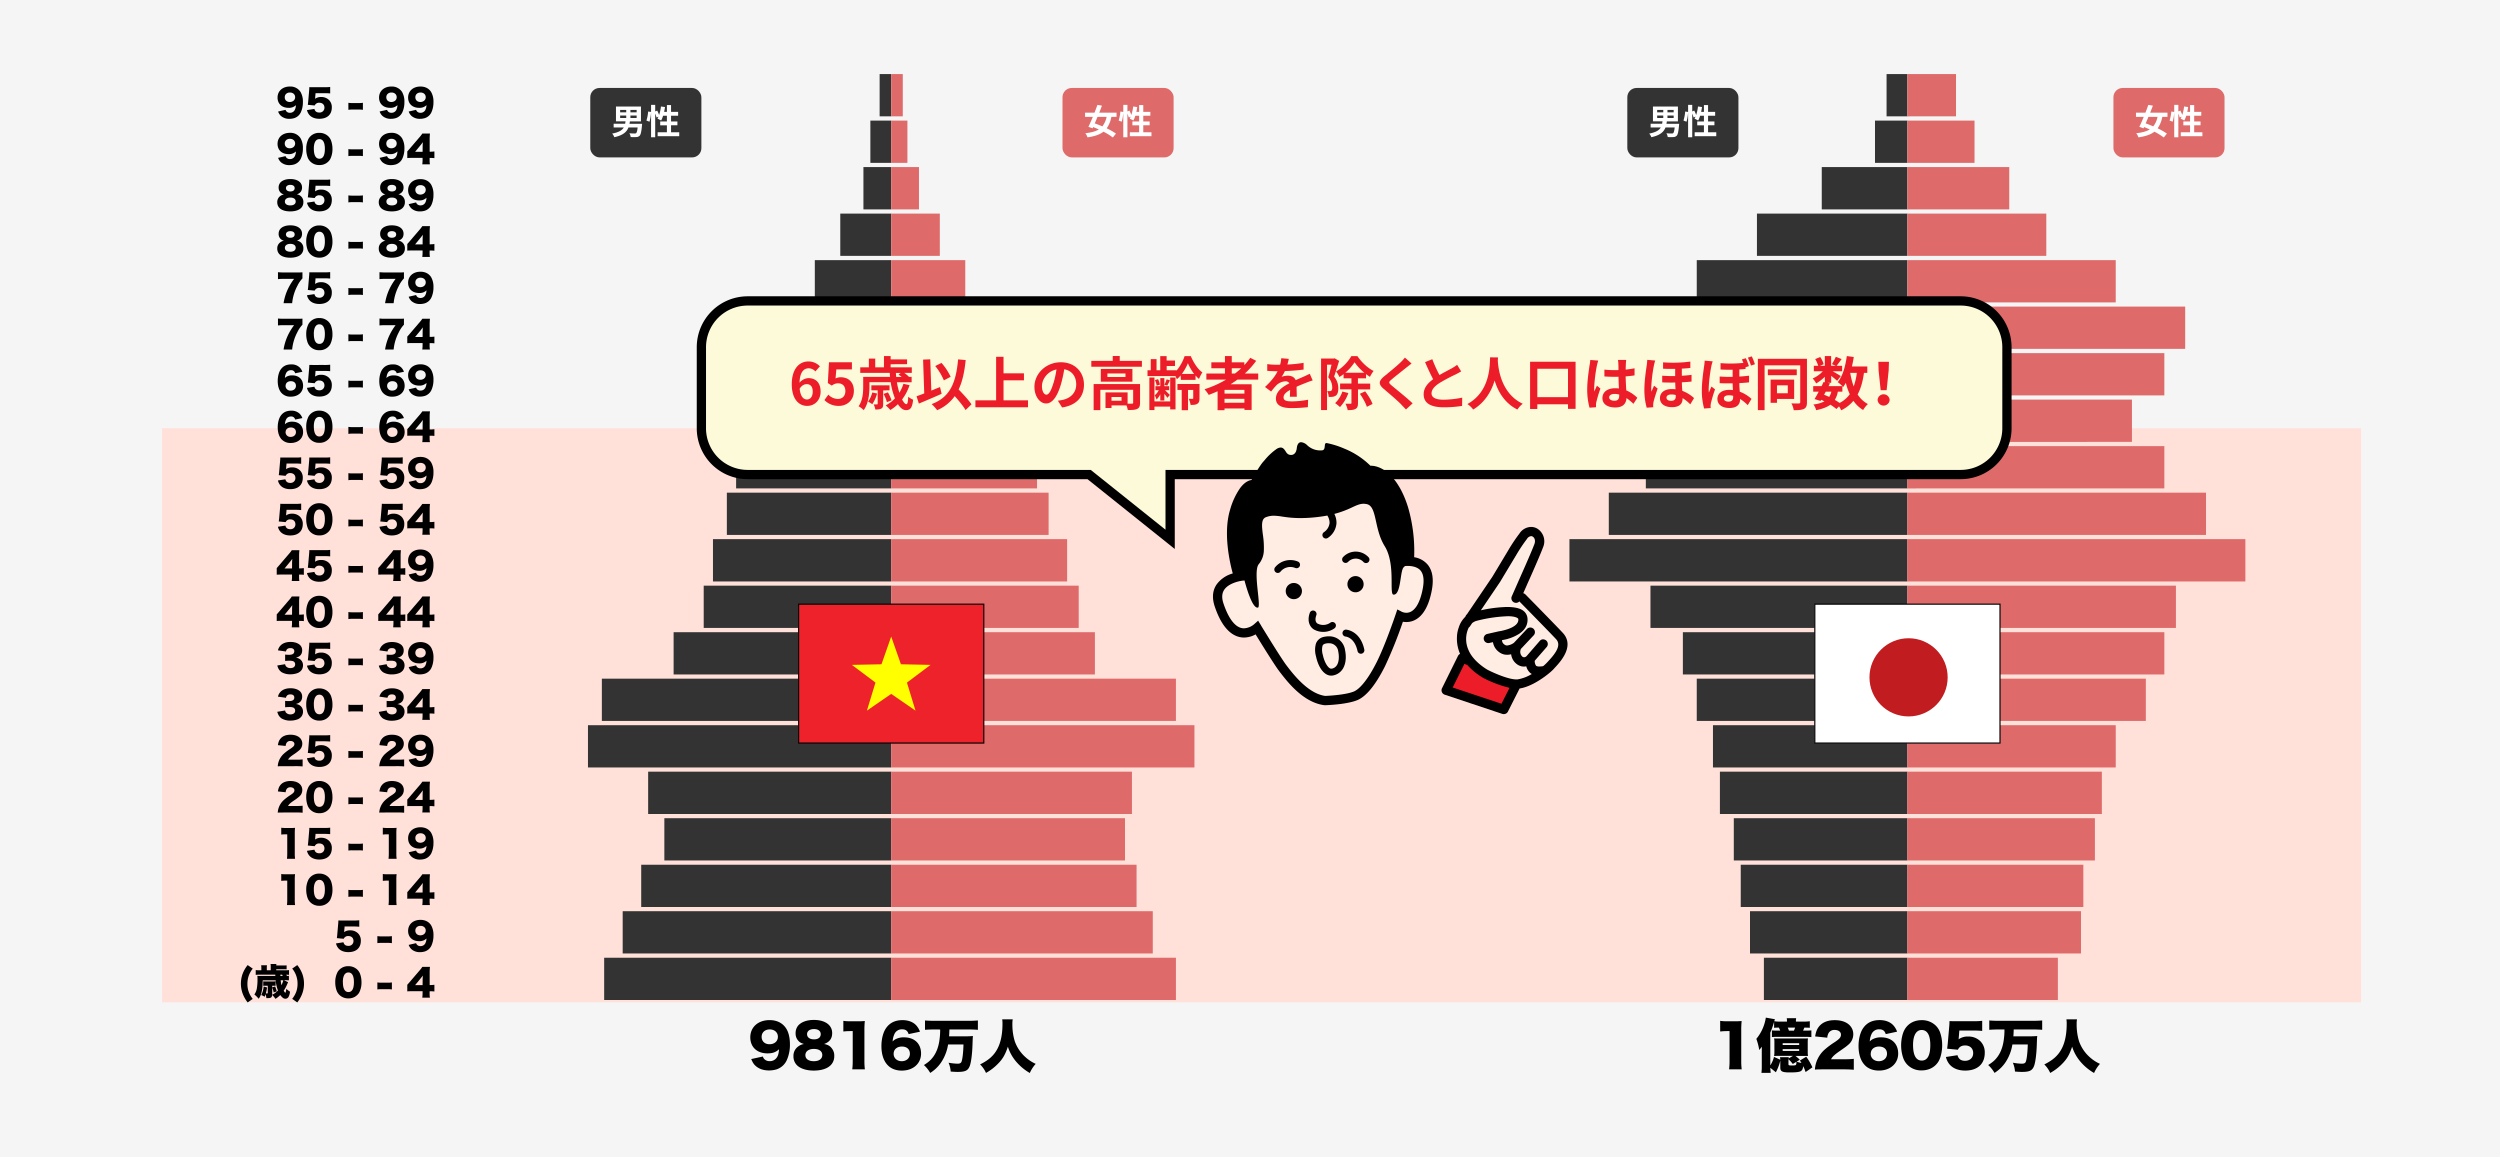 <svg id="Layer_1" data-name="Layer 1" xmlns="http://www.w3.org/2000/svg" xmlns:xlink="http://www.w3.org/1999/xlink" viewBox="0 0 2160 1000"><defs><style>.cls-1{fill:none;}.cls-2{fill:#f5f5f5;}.cls-3{fill:#ffe1da;}.cls-4{fill:#333;}.cls-5{fill:#df6a6a;}.cls-6{fill:#fdfada;}.cls-7{isolation:isolate;}.cls-8{fill:#ec1c29;}.cls-9{fill:#ffede3;}.cls-10{clip-path:url(#clip-path);}.cls-11{clip-path:url(#clip-path-2);}.cls-12{fill:#ee222a;}.cls-13{fill:#ff0;}.cls-14{fill:#fff;}.cls-15{fill:#c11c1f;}</style><clipPath id="clip-path"><rect class="cls-1" x="1048" y="382" width="189.96" height="227.29"/></clipPath><clipPath id="clip-path-2"><rect class="cls-1" x="1245.49" y="455.25" width="108.88" height="161.72"/></clipPath></defs><rect class="cls-2" width="2160" height="1000"/><rect class="cls-3" x="140" y="370" width="1900" height="496"/><path class="cls-4" d="M1524,864V827.47h124V864Zm-12-40.18V787.29h136v36.53Zm-8-40.19V747.11h144v36.53Zm-6-40.18V706.92h150v36.53Zm-12-40.18V666.74h162v36.53Zm-6-40.19V626.56h168v36.53Zm-14-40.18V586.37h182V622.9Zm-12-40.18V546.2h194v36.53Zm-28-40.18V506h222v36.54Zm-70-40.18V465.83h292v36.53Zm34-40.19V425.64h258v36.54ZM1422,422V385.46h226V422Zm18-40.2V345.28h208V381.8Zm-12-40.18V305.1h220v36.53Zm-22-40.18V264.91h242v36.53Zm60-40.18V224.73h182v36.53Zm52-40.18V184.55h130v36.53Zm56-40.18V144.36h74V180.9Zm46-40.19V104.18h28v36.53Zm10-40.18V64h18v36.53Z"/><path class="cls-4" d="M522,864V827.47H770V864Zm16-40.18V787.29H770v36.53Zm16-40.19V747.11H770v36.53Zm20-40.18V706.92H770v36.53Zm-14-40.18V666.74H770v36.53Zm-52-40.18V626.56H770v36.53Zm12-40.19V586.37H770V622.9Zm62-40.18V546.2H770v36.53Zm26-40.18V506H770v36.54Zm8-40.18V465.83H770v36.53Zm12-40.19V425.64H770v36.54ZM636,422V385.46H770V422Zm10-40.2V345.28H770V381.8Zm16-40.18V305.1H770v36.53Zm22-40.19V264.91h86v36.53Zm20-40.17V224.73h66v36.53Zm22-40.18V184.55h44v36.53Zm20-40.19V144.36h24V180.9Zm6-40.18V104.18h18v36.53Zm8-40.18V64h10v36.53Z"/><path class="cls-5" d="M1648,864V827.47h130V864Zm0-40.18V787.29h150v36.53Zm0-40.19V747.11h152v36.53Zm0-40.18V706.92h162v36.53Zm0-40.18V666.74h168v36.53Zm0-40.19V626.56h180v36.53Zm0-40.18V586.37h206V622.9Zm0-40.18V546.2h222v36.53Zm0-40.18V506h232v36.54Zm0-40.18V465.83h292v36.53Zm0-40.19V425.64h258v36.54Zm0-40.17V385.46h222V422Zm0-40.2V345.28h194V381.8Zm0-40.18V305.1h222v36.53Zm0-40.19V264.91h240v36.53Zm0-40.17V224.73h180v36.53Zm0-40.18V184.55h120v36.53Zm0-40.18V144.36h88V180.9Zm0-40.19V104.18h58v36.53Zm0-40.18V64h42v36.53Z"/><path class="cls-5" d="M770,864V827.47h246V864Zm0-40.18V787.29H996v36.53Zm0-40.19V747.11H982v36.53Zm0-40.18V706.92H972v36.53Zm0-40.18V666.74H978v36.53Zm0-40.19V626.56h262v36.53Zm0-40.18V586.37h246V622.9Zm0-40.18V546.2H946v36.53Zm0-40.18V506H932v36.54Zm0-40.18V465.83H922v36.53Zm0-40.19V425.64H906v36.54ZM770,422V385.46H896V422Zm0-40.2V345.28H884V381.8Zm0-40.18V305.1H876v36.53Zm0-40.19V264.91h86v36.53Zm0-40.17V224.73h64v36.53Zm0-40.18V184.55h42v36.53Zm0-40.18V144.36h24V180.9Zm0-40.19V104.18h14v36.53Zm0-40.18V64h10v36.53Z"/><rect class="cls-5" x="1826" y="76" width="96" height="60" rx="8"/><rect class="cls-5" x="918" y="76" width="96" height="60" rx="8"/><path class="cls-6" d="M606,300a40,40,0,0,1,40-40H1694a40,40,0,0,1,40,40v70a40,40,0,0,1-40,40H1011v56l-70-56H646a40,40,0,0,1-40-40Z"/><path class="cls-6" d="M1011,466l-68.9-55.12L941,410H646a40,40,0,0,1-40-39.32V300a40,40,0,0,1,40-40H1694a40,40,0,0,1,40,40v70a40,40,0,0,1-40,40H1011v56Z"/><path d="M1007,457.68V406h687a36,36,0,0,0,36-36V300a36,36,0,0,0-36-36H646a36,36,0,0,0-36,36v70.64A36,36,0,0,0,646,406H942.4l64.6,51.68m8,16.64L939.6,414H646a44,44,0,0,1-44-43.27V300a44,44,0,0,1,44-44H1694a44,44,0,0,1,44,44v70a44,44,0,0,1-44,44H1015Z"/><g class="cls-7"><g class="cls-7"><path class="cls-8" d="M704.5,320.9a8,8,0,0,0-5.7-2.7c-4.25,0-7.75,3.2-8,12.45a10.77,10.77,0,0,1,7.6-3.95c6.2,0,10.6,3.7,10.6,11.65,0,7.6-5.3,12.35-11.6,12.35-7.05,0-13.3-5.65-13.3-18.7,0-13.8,6.85-19.7,14.3-19.7a13.71,13.71,0,0,1,10,4.2Zm-2.3,17.45c0-4.4-2.05-6.45-5.25-6.45-2,0-4.2,1.05-6.05,3.9.7,6.75,3.2,9.35,6.3,9.35C700,345.15,702.2,342.85,702.2,338.35Z"/><path class="cls-8" d="M712.3,345.65l3.4-4.7a11.5,11.5,0,0,0,8.15,3.75c3.85,0,6.55-2.45,6.55-6.8s-2.5-6.7-6.25-6.7c-2.2,0-3.4.55-5.55,1.95l-3.35-2.2,1-17.95h19.8v6.15H722.6l-.7,7.85a9.57,9.57,0,0,1,4.45-1.05c6.2,0,11.4,3.7,11.4,11.75,0,8.25-6.1,13-13,13A16.86,16.86,0,0,1,712.3,345.65Z"/><path class="cls-8" d="M785.85,332.8a42.6,42.6,0,0,1-6.45,12.35c1.35,2.55,2.65,4.05,3.7,4.05s1.4-2,1.6-6.45a15.68,15.68,0,0,0,4.25,2.6c-.8,7.3-2.55,9-6.25,9-2.5,0-4.9-1.95-6.9-5.15a37,37,0,0,1-6.55,5.05,37.75,37.75,0,0,0-4-4,30.69,30.69,0,0,0,8-6.05,61.3,61.3,0,0,1-3.7-14H751.2v3.95c0,6-.8,14.65-5,20.2A19.69,19.69,0,0,0,741.8,351c3.6-4.95,4-11.8,4-16.8V325.6H769c-.1-1.15-.2-2.3-.25-3.45H743.25V317.4h7.45v-7.55h5.5v7.55h7.55v-9.75h5.75v2.85h14.2v4.2H769.5v2.7h18.3v4.75h-6.55a32.59,32.59,0,0,1,4,3.3l-.2.15h2.6v4.65H774.9a75.46,75.46,0,0,0,2.15,9.05,32.69,32.69,0,0,0,3.5-7.7ZM757.8,340a31,31,0,0,1-4.15,9.25A24.26,24.26,0,0,0,750,347a21.58,21.58,0,0,0,3.6-7.9Zm5.25-2.7V349c0,2.1-.25,3.3-1.6,4s-3,.85-5.15.85a17.19,17.19,0,0,0-1.45-4.45c1.3,0,2.5,0,2.85,0s.6-.15.6-.6V337.25h-5.45V332.9h15.7v4.35Zm3.25,10.15a33.24,33.24,0,0,0-2.9-7.1l3.75-1.35a33.17,33.17,0,0,1,3.15,6.9Zm7.75-25.25c.05,1.15.15,2.3.25,3.45H779c-.9-.75-1.85-1.5-2.65-2.05l1.9-1.4Z"/><path class="cls-8" d="M813.55,340.25c-6.6,2.95-14,6.1-19.65,8.45l-2-6.35c1.9-.65,4.15-1.45,6.65-2.45l-1-29.2,6.2-.25.9,27.05c2.5-1.05,5.05-2.1,7.55-3.1Zm20.7,14.05c-1.85-3.25-5.65-7.85-9.35-12.05a35.7,35.7,0,0,1-15.2,12.15,35,35,0,0,0-4.75-5.25c15.85-6,21-18.1,22.85-38.65l6.55.6c-1.05,10.25-2.85,18.6-6.1,25.4,4.15,4.3,8.8,9.35,11.1,12.85ZM815.5,328.65a51,51,0,0,0-7.45-12.4l5.4-2.7a51,51,0,0,1,7.9,12Z"/><path class="cls-8" d="M888.2,345.9v6H842.75v-6h17.9V308.25h6.4v14.3H884.7v6.05H867.05v17.3Z"/><path class="cls-8" d="M914,346.2c1.9-.25,3.3-.5,4.6-.8,6.35-1.5,11.25-6,11.25-13.25,0-6.85-3.7-11.95-10.35-13.1a107.61,107.61,0,0,1-3,13.45c-3,10-7.25,16.1-12.65,16.1s-10.1-6.05-10.1-14.4c0-11.4,10-21.2,22.8-21.2,12.25,0,20,8.55,20,19.35,0,10.4-6.4,17.8-18.9,19.7Zm-3.85-15a79.48,79.48,0,0,0,2.65-12c-8.2,1.7-12.55,8.9-12.55,14.35,0,5,2,7.45,3.85,7.45C906.1,341,908.1,337.9,910.1,331.2Z"/><path class="cls-8" d="M986.6,311.8v5.05H942.9V311.8h18.5v-4.2h6.05v4.2ZM985,348.05c0,2.75-.55,4.35-2.5,5.25s-4.5.95-8.1.95a16.86,16.86,0,0,0-1.15-4h-12.9v2.25h-5.2V339.05h19.1v9.7c1.7.05,3.25.05,3.8,0,.75-.05,1-.2,1-.8V336.8H950.7v17.55h-5.8v-22.5H985Zm-6.6-29.3v11H951.1v-11Zm-6,3.95h-15.6v3.05h15.6ZM969,343h-8.65v3.25H969Z"/><path class="cls-8" d="M1020.1,324.35a22.86,22.86,0,0,1-3.3,3.3,25.29,25.29,0,0,0-1.25-2.75h-24.1v-5h2.8v-9.6h5v9.6h3.2V307.7h5.5v3.8h7.25v4.7H1008v3.7h8.5v.35a38.23,38.23,0,0,0,7-12.55h5.35c2.3,5.4,6,11.4,10,14.05a31.57,31.57,0,0,0-2.9,5.65,21.52,21.52,0,0,1-3-3v3.8h-12.7Zm-9.05,1.85h4.6v27.5h-4.6v-2.4h-13.6v3h-4.4V326.2h4.4v20.6h13.6Zm-8.55,14.4a15.68,15.68,0,0,1-3.25,4.6,19.52,19.52,0,0,0-1.55-3.65,14.47,14.47,0,0,0,3.5-4.4h-2.9V333.7h4.2v-7h3.5v7h4.15v3.45h-3.55c1.3,1.25,3.5,3.4,4.15,4.1l-2.15,2.5c-.5-.85-1.6-2.25-2.6-3.55v5.85h-3.5Zm-3.1-7.4a20.94,20.94,0,0,0-1.5-4.8l2.65-.8a20.41,20.41,0,0,1,1.65,4.7Zm11.45-4.6c-.85,1.75-1.65,3.35-2.35,4.55l-2.4-.7a36.59,36.59,0,0,0,1.85-4.7Zm25.5,15.5c0,2.35-.35,3.8-1.85,4.75s-3.3,1-5.8,1a21.64,21.64,0,0,0-1.6-5.3c1.35.05,2.8.05,3.25.05s.6-.2.6-.6v-7.1h-4.5v17.5H1021V336.9h-3.7v-5.15h19.1Zm-4.6-21a41.73,41.73,0,0,1-5.4-9.3,43.07,43.07,0,0,1-5.25,9.3Z"/><path class="cls-8" d="M1069.15,328c-2,1.4-3.85,2.7-5.9,4h18.15v22.2h-6.2v-1.3H1058v1.5h-6V338.05c-2.5,1.1-5.1,2.2-7.65,3.15a32.76,32.76,0,0,0-3.65-4.9,89,89,0,0,0,18.6-8.3h-17v-5.25h16.05V318.2h-11.75v-5.15h11.75v-5.4h5.9v5.4h10.85v2.45a60.89,60.89,0,0,0,5.15-6.35l5.1,2.6a73.13,73.13,0,0,1-9.85,11h11.6V328Zm6,8.85H1058v3.2h17.2Zm0,11.1v-3.4H1058V348Zm-10.9-25.2h2.75a68.28,68.28,0,0,0,5.4-4.55h-8.15Z"/><path class="cls-8" d="M1114.45,342.8c.1-1.45.15-3.75.2-5.9-3.65,2-5.65,4-5.65,6.4,0,2.75,2.35,3.5,7.2,3.5a75.74,75.74,0,0,0,14-1.45l-.2,6.45a137,137,0,0,1-14,.8c-7.75,0-13.6-1.85-13.6-8.25s6-10.3,11.65-13.2a3.87,3.87,0,0,0-3.45-1.7,12.25,12.25,0,0,0-7.75,3.4,63.41,63.41,0,0,0-4.6,5.45l-5.3-3.95c5.2-4.8,8.7-9.2,10.9-13.6h-.6c-2,0-5.65-.1-8.35-.35v-5.8a63.53,63.53,0,0,0,8.7.55h2.4a27.55,27.55,0,0,0,1-5.65l6.5.55c-.25,1.2-.6,2.9-1.2,4.9a114.34,114.34,0,0,0,14-1.45l0,5.8a161.31,161.31,0,0,1-16.15,1.3,30.25,30.25,0,0,1-2.85,5,15.5,15.5,0,0,1,5.6-1c3,0,5.5,1.3,6.6,3.85,2.55-1.2,4.65-2.05,6.7-2.95,1.9-.85,3.65-1.7,5.45-2.55l2.5,5.75a52.5,52.5,0,0,0-5.9,2.1c-2.2.85-5,1.95-8,3.35,0,2.75.15,6.4.2,8.65Z"/><path class="cls-8" d="M1157,311.8c-1.3,4.25-3,9.7-4.35,13.6a15.39,15.39,0,0,1,3.65,10.05c0,3.2-.65,5.3-2.2,6.4a7.14,7.14,0,0,1-2.9,1,21.38,21.38,0,0,1-3.2.1,12.61,12.61,0,0,0-1.3-5.05c.9.05,1.55.05,2.2.05a2.59,2.59,0,0,0,1.4-.45c.55-.4.75-1.4.75-2.8a13.38,13.38,0,0,0-3.45-8.75c1-3.15,2.05-7.5,2.85-10.9h-3.9v39.25h-5.15V309.8h10.85l.85-.25Zm8,27.8a35.14,35.14,0,0,1-7.25,12.1,36.55,36.55,0,0,0-4.2-3.4,23.86,23.86,0,0,0,6.25-10Zm8.3-3.15V348.2c0,2.65-.45,4.2-2.15,5.1-1.55.9-3.8,1.05-6.75,1.05a20.53,20.53,0,0,0-1.9-5.5c1.9,0,3.75,0,4.4,0s.75-.2.75-.75v-11.7h-9.8v-5h9.8V326.9h-6.8v-3.65a28.56,28.56,0,0,1-3.6,2.45,22,22,0,0,0-2.9-4.75,37.18,37.18,0,0,0,13.2-13.25h5.25c3.55,5.2,8.8,10.3,14,12.8a29.08,29.08,0,0,0-3.15,5.1c-1.1-.7-2.25-1.5-3.4-2.35v3.65h-7v4.55h10.6v5Zm5.5-14.4a45.61,45.61,0,0,1-8.45-9.05,43.86,43.86,0,0,1-8,9.05Zm.7,16.05c2.55,3.4,5.4,7.9,6.35,10.95l-4.9,2.45c-.85-3-3.55-7.75-6-11.25Z"/><path class="cls-8" d="M1219.6,314.1c-1.55,1.15-3.2,2.45-4.35,3.35-3.2,2.6-9.75,7.65-13,10.5-2.65,2.25-2.6,2.8.1,5.1,3.7,3.15,13.25,10.7,18.15,15.45l-5.75,5.3c-1.4-1.55-3-3.1-4.35-4.6-2.7-2.85-10.25-9.3-14.8-13.15-4.9-4.15-4.5-6.9.45-11,3.85-3.15,10.65-8.65,14-11.95a34.2,34.2,0,0,0,3.8-4.15Z"/><path class="cls-8" d="M1262.45,320.9c-1.5.9-3.1,1.75-4.9,2.65a151.64,151.64,0,0,0-13.8,7.35c-4.15,2.7-6.9,5.55-6.9,9s3.45,5.45,10.3,5.45a82.82,82.82,0,0,0,16.2-1.8l-.1,7.15a96.84,96.84,0,0,1-15.9,1.2c-9.85,0-17.3-2.75-17.3-11.25,0-5.5,3.45-9.55,8.2-13-2.3-4.25-4.7-9.5-7-14.75l6.25-2.55a116.09,116.09,0,0,0,6.2,13.7c4-2.35,8.35-4.55,10.7-5.85a34.19,34.19,0,0,0,4.55-3Z"/><path class="cls-8" d="M1294.25,308.8c0,.8-.1,1.8-.15,2.85.4,6.9,2.9,28.45,21.55,37.2a19.54,19.54,0,0,0-4.6,5c-11.3-5.6-16.9-15.9-19.7-25.1-2.7,9-7.95,18.65-18.5,25.1a20.84,20.84,0,0,0-5-4.75c20-11,19.25-33.75,19.6-40.35Z"/><path class="cls-8" d="M1361.3,312.55v40.7h-6.55V349.3h-26.5v4.05H1322v-40.8Zm-6.55,30.6V318.6h-26.5v24.55Z"/><path class="cls-8" d="M1380.9,311.55a41.61,41.61,0,0,0-1.2,4.4,131,131,0,0,0-2.35,19.15,22.92,22.92,0,0,0,.2,3.2c.65-1.75,1.45-3.4,2.2-5.05l3,2.45a118.12,118.12,0,0,0-3.55,11.8,9.77,9.77,0,0,0-.25,2.3c0,.5,0,1.35,0,2.05l-5.6.4a59.73,59.73,0,0,1-2-15.8c0-7.5,1.45-16.85,2-20.65A37.15,37.15,0,0,0,1374,311Zm30.4,37.35a50.5,50.5,0,0,0-6-4.95c-.3,4.7-3,8.1-9.7,8.1s-11.1-2.9-11.1-8.1,4.25-8.5,11-8.5a22.24,22.24,0,0,1,3.25.2c-.15-3-.3-6.65-.35-10.15-1.2.05-2.4.05-3.55.05-2.9,0-5.7-.1-8.65-.3v-5.9a82.1,82.1,0,0,0,8.65.45c1.15,0,2.35,0,3.5-.05,0-2.45,0-4.45-.1-5.5a28,28,0,0,0-.3-3.25h7.1a31.63,31.63,0,0,0-.3,3.2c0,1.1-.15,2.95-.15,5.15,2.7-.3,5.3-.65,7.65-1.15v6.15c-2.4.35-5,.65-7.7.85.1,4.8.35,8.75.55,12.1a31.43,31.43,0,0,1,9.55,6.4Zm-12.3-8a15.44,15.44,0,0,0-4-.55c-2.8,0-4.7,1.15-4.7,3s2,2.9,4.6,2.9c3,0,4.1-1.6,4.1-4.5Z"/><path class="cls-8" d="M1430.1,311.5c-.35,1-.95,3.5-1.15,4.4a132.17,132.17,0,0,0-2.3,19.2,25.1,25.1,0,0,0,.2,3.35c.7-1.75,1.55-3.55,2.25-5.2l3.1,2.45c-1.4,4.05-3,9.1-3.6,11.8a13.41,13.41,0,0,0-.25,2.3c0,.5,0,1.35.05,2.05l-5.65.4a57.36,57.36,0,0,1-2-15.8c0-7.5,1.45-16.9,2-20.7a36.35,36.35,0,0,0,.45-4.85Zm31.4,18.15c-2.4.3-5.25.5-8.35.65,0,2.65.2,5.15.35,7.4a31,31,0,0,1,10.15,6.25l-3.25,5.4a35.38,35.38,0,0,0-6.65-5.4v.5c0,4.4-2.75,7.35-9.15,7.35-5.75,0-10.4-2.5-10.4-7.85,0-4.35,3.5-7.8,10.2-7.8a23.16,23.16,0,0,1,3.25.2c-.1-1.9-.2-3.9-.25-5.85-3.65.1-7.45.05-11.25-.15V324.6a106.47,106.47,0,0,0,11.2.3v-6.2c-3.3.05-6.8.05-10.45-.15v-5.5a112.79,112.79,0,0,0,23.55-.65v5.5c-2.15.25-4.65.45-7.35.6v6.15c3-.15,5.8-.45,8.4-.75Zm-13.65,11.65a13.37,13.37,0,0,0-3.65-.5c-2.8,0-4.35,1.1-4.35,2.7,0,1.85,1.55,2.8,4,2.8,3,0,4-1.5,4-3.85Z"/><path class="cls-8" d="M1479.75,312.2a41.61,41.61,0,0,0-1.2,4.4,132.65,132.65,0,0,0-2.25,19.2,18.84,18.84,0,0,0,.2,3.35c.65-1.75,1.5-3.55,2.2-5.2l3.1,2.45a118.12,118.12,0,0,0-3.55,11.8,13.85,13.85,0,0,0-.3,2.3c0,.5,0,1.35.1,2.05l-5.7.4a57.69,57.69,0,0,1-1.95-15.8c0-7.5,1.4-16.9,1.95-20.7a45.3,45.3,0,0,0,.5-4.85Zm31.4,18.15c-2.45.3-5.25.5-8.35.65,0,2.7.2,5.15.35,7.45a30.19,30.19,0,0,1,10.15,6.2l-3.25,5.4a37.47,37.47,0,0,0-6.65-5.4v.5c0,4.4-2.8,7.35-9.2,7.35-5.75,0-10.35-2.5-10.35-7.85,0-4.35,3.45-7.8,10.15-7.8a23.16,23.16,0,0,1,3.25.2c-.1-1.9-.2-3.9-.25-5.85-3.6.05-7.4.05-11.2-.15l0-5.75a106.47,106.47,0,0,0,11.2.3v-6.15c-3.15.05-6.6,0-10.45-.2v-5.5a109,109,0,0,0,19.7-.2c-.4-1.05-.8-2.1-1.25-3l3.4-1.05a50.7,50.7,0,0,1,2.65,6.85l-2.9.95v1.45c-1.65.2-3.45.35-5.35.45v6.15c3-.15,5.8-.45,8.4-.75ZM1497.45,342a13.37,13.37,0,0,0-3.65-.5c-2.8,0-4.35,1.1-4.35,2.7,0,1.85,1.55,2.8,4,2.8,2.95,0,4-1.5,4-3.85Zm15.4-26.15a59.12,59.12,0,0,0-2.7-6.85l3.4-1.1a58.19,58.19,0,0,1,2.7,6.8Z"/><path class="cls-8" d="M1561.21,347.5c0,3.1-.66,4.8-2.55,5.75s-4.71,1.15-8.86,1.15a20.22,20.22,0,0,0-2-5.9c2.65.15,5.55.15,6.4.1s1.2-.35,1.2-1.15v-31.8H1524.6v38.7h-5.8V310h42.41Zm-8.81-23.35h-25v-5h25Zm-17.1,20.55V348h-5.5V328h20.35v16.7Zm0-11.8v6.9h9.35v-6.9Z"/><path class="cls-8" d="M1610.46,322.15c-1,7.4-2.75,13.6-5.46,18.65a23.49,23.49,0,0,0,8.86,8.3,23,23,0,0,0-4.11,5.15,27.14,27.14,0,0,1-8.4-7.95,32.48,32.48,0,0,1-10.55,8.2,22.58,22.58,0,0,0-1.9-3.4l-2.25,2.3a47.38,47.38,0,0,0-5.2-3.75c-3,2.2-7,3.65-12.3,4.75a13.75,13.75,0,0,0-2.35-4.95,26.65,26.65,0,0,0,9.5-2.65,28.83,28.83,0,0,0-2.8-1.35l-.55.95-5.2-1.6c1.1-1.75,2.35-4,3.6-6.4h-4.75v-4.8h7.25c.6-1.25,1.2-2.45,1.7-3.55l1.1.25v-4.8a36,36,0,0,1-7.5,5.8,18,18,0,0,0-3-4.3,26.56,26.56,0,0,0,8.8-6.25h-7.8v-4.7h3.8a26.64,26.64,0,0,0-2.6-5.8l4.3-1.8a21.3,21.3,0,0,1,3,6.2l-3.2,1.4h4.2v-8.4h5.45v8.4h4l-3.3-1.45a48.3,48.3,0,0,0,3.35-6.35l5,2c-1.55,2.15-3.1,4.25-4.3,5.8h4.75v4.7h-8.2c2.4,1.35,6,3.45,7.05,4.2l-3.15,4.1c-1.1-1.05-3.2-2.8-5.15-4.35v6.05h-3.2l2.15.45-1.2,2.4h11.9a34.67,34.67,0,0,0-4-3.45c4.25-5.1,6.65-13.6,7.85-22.5l6,.8c-.4,2.8-1,5.55-1.6,8.2h13.3v5.5ZM1576,341.05c1.5.6,3,1.2,4.4,1.9a15.2,15.2,0,0,0,1.9-4.55h-4.85Zm11.9-2.65a20.21,20.21,0,0,1-2.65,7.1,46.57,46.57,0,0,1,4.15,2.65,24.56,24.56,0,0,0,8.8-7.55,52.93,52.93,0,0,1-3.4-9.85,31.72,31.72,0,0,1-2.3,3.6c-.2-.2-.4-.45-.7-.75v4.8Zm10.7-16.25a63.09,63.09,0,0,0,3,11.75,53.5,53.5,0,0,0,2.7-11.75Z"/><path class="cls-8" d="M1622.25,345.55a5.21,5.21,0,0,1,10.4,0,5.21,5.21,0,0,1-10.4,0Zm.85-25.5-.2-7.45h9.15l-.25,7.45-1.75,17.1h-5.15Z"/></g></g><rect class="cls-4" x="1406" y="76" width="96" height="60" rx="8"/><rect class="cls-4" x="510" y="76" width="96" height="60" rx="8"/><path class="cls-8" d="M1249.92,595.11l49.36,18.29,10-21.49-44.3-21.2Z"/><path class="cls-9" d="M1209,534.29l-28.18,59-11.64,9.07-21.33,1.54L1135.68,601l-39.4-40.64-10.51-18.57L1071,544.92l-14.75-16.23L1051.57,509l16.68-11.62,24.47-60.16,96.47-11,16,56.08,20.66,4.67,7.9,13.44-4.91,24.23-9.93,10.18Z"/><path class="cls-1" d="M1048,382h190V609.29H1048Z"/><g class="cls-10"><path d="M1144.51,609.29h0l-.31,0c-18.14-2.33-31.77-20.06-38.33-28.58h0l-.52-.68c-4.09-5.31-15.7-24.1-20.5-31.93a20.89,20.89,0,0,1-10,2.73c-7.44,0-17.89-4.65-25.32-26.84-2.43-7.27-1.94-13.59,1.46-18.78a25.6,25.6,0,0,1,14.12-9.75c-2.74-10-8.44-35.44-2.18-55.48a61.32,61.32,0,0,1,8.53-18.26c3.06-4.1,6.37-6.46,9.84-7v0c.7-1.25,7-12.29,10.14-15.8l1.22-1.36a51.72,51.72,0,0,1,10.17-9.54,7.06,7.06,0,0,1,3.7-1.35c2.12,0,3.29,1.8,4.31,3.38a7.26,7.26,0,0,0,1.92,2.28,5.3,5.3,0,0,0,2.71.76c1.29,0,4.35-.56,4.94-5.81.4-3.46,1.66-5.21,3.79-5.21a8.68,8.68,0,0,1,4.87,2.27,16.32,16.32,0,0,0,12.76,4.79h0c2.19,0,2.55-1.63,2.72-3.16l.06-.56c.13-1.4.24-2.6,1.43-2.6a1.63,1.63,0,0,1,.31,0,75.72,75.72,0,0,1,15,4.74,69,69,0,0,1,22.66,14.82h.09c6,0,12.14,3,17.6,8.61,6.28,6.47,11.48,16.09,15,27.82a135.59,135.59,0,0,1,5.13,42.64,19,19,0,0,1,11.63,6.37c4.2,5,5.42,12.47,3.64,22.06-4.45,24-15.72,27.58-22,27.58a17.79,17.79,0,0,1-3-.26,377.17,377.17,0,0,1-15.48,38.47c-8.12,16.18-16.15,26-23.85,29.24-9.22,3.84-27.21,4.4-28,4.42ZM1087,536.22h0l2.51,4.09,0,.06c1.78,2.92,17.52,28.71,22.16,34.72l.53.69c5.38,7,18,23.4,32.71,25.49,5.89-.2,18.66-1.24,24.8-3.8,5.64-2.35,12.85-11.63,19.78-25.44,7.2-14.36,15.39-38.37,16.3-41.06v0l1.48-4.42,4.14,2.14a9.87,9.87,0,0,0,3.71.75c6.62,0,11.65-7.48,14.17-21,1.33-7.14.68-12.35-1.93-15.48s-7.45-4-10.94-4c-.77,0-1.59,0-2.48.12a12.22,12.22,0,0,0-1.29,1.2c-1.2,1.31-1.8,5.23-2.44,9.39-1,6.6-2.16,14.09-6,14.09h-.28c-1.52-.14-1.54-4.26-1.57-10,0-8.93-.1-22.43-6-31.92-4.25-6.85-5.94-14.46-7.43-21.17-1.74-7.81-3.11-14-7.94-15.08a13.15,13.15,0,0,0-2.86-.34c-3.18,0-5.91,1.27-9.7,3a83.83,83.83,0,0,1-15.56,5.77,16.79,16.79,0,0,1,1.85,8.05,16.62,16.62,0,0,1-7.27,12.54,3,3,0,1,1-3.69-4.73h0a11,11,0,0,0,5-8,11.66,11.66,0,0,0-1.94-6.45c-2.74.52-5.49.93-8.39,1.27a125.46,125.46,0,0,1-14.63.92,94.58,94.58,0,0,1-14-1l-2-.29a50.21,50.21,0,0,0-7.23-.75,18.34,18.34,0,0,0-6.91,1.32c-4.2,1.65-3.43,7.92-2.52,15.18a73.09,73.09,0,0,1,.83,13.3,19.4,19.4,0,0,1-4.36,12c-3,3.49-1.8,15.15-.79,24.52.74,6.87,1.38,12.8,0,13.09a1.55,1.55,0,0,1-.37,0c-4.48,0-9.33-16.4-11.2-23.46l-1.19.11c-3.31.3-12.71,2.34-16.39,8-2,3.09-2.2,7-.56,11.85,3.27,9.75,9,21.38,17.74,21.38a14.53,14.53,0,0,0,8.54-3.37l3.58-3.19Z"/></g><path d="M1117.05,503.74a7,7,0,1,0,7.78,6.16h0a7,7,0,0,0-7.78-6.15"/><path d="M1172,511.7a7,7,0,1,0-7.78-6.16h0a7,7,0,0,0,7.78,6.15"/><path d="M1152.9,542.93a3,3,0,0,0-3.38-5,10.7,10.7,0,0,1-10.94.95l-.26-.13s-3.09-1.49-1-7.25a3,3,0,0,0-5.66-2h0c-3,8.59,1.29,13.3,4.1,14.65a16.68,16.68,0,0,0,17.2-1.26"/><path d="M1119,490.68a3,3,0,0,0,2.59-5.41,17,17,0,0,0-19.76,4.7,3,3,0,1,0,4.47,4,11,11,0,0,1,12.7-3.29"/><path d="M1160.49,481.24a3,3,0,0,0,4.24,4.25,9.11,9.11,0,0,1,12.88-.37c.17.16.33.33.49.5a3,3,0,1,0,4.14-4.34,15,15,0,0,0-21.25-.54c-.17.16-.34.33-.5.5"/><path d="M1163.14,544a3,3,0,1,0-.45,6c.08,0,7.7.71,10.2,12.46a3,3,0,0,0,2.93,2.37,2.7,2.7,0,0,0,.63-.07,3,3,0,0,0,2.31-3.55h0c-3.43-16.1-15.13-17.16-15.62-17.2"/><path d="M1150.15,583.75c-5.81,0-11-6.56-13.13-16.72a19.85,19.85,0,0,1,0-11.07,9.19,9.19,0,0,1,7.24-5.77,17.3,17.3,0,0,1,3.66-.39,13.68,13.68,0,0,1,14.13,11.44c1.42,6.66.67,12.83-2.06,16.93a12.67,12.67,0,0,1-8.39,5.45A8.78,8.78,0,0,1,1150.15,583.75Zm-2.23-28a12.17,12.17,0,0,0-2.41.25c-2,.43-2.57,1.24-2.88,2.05a15.08,15.08,0,0,0,.26,7.69c1.58,7.39,5,12,7.27,12a2,2,0,0,0,.34,0,6.56,6.56,0,0,0,4.49-2.88c1.82-2.72,2.26-7.33,1.19-12.35A7.76,7.76,0,0,0,1147.92,555.8Z"/><path class="cls-9" d="M1309.88,592a64,64,0,0,0,28.8-15.77c12.74-12.49,8.13-25,8.13-25l-34.64-37.34,17.73-45.34-7.85-10.28-10.63,5-31.07,51.59-11.43,17.44-5.69,10.13,3,25.28,18.83,15.8Z"/><path class="cls-1" d="M1245.49,455.25h108.88V617H1245.49Z"/><g class="cls-11"><path d="M1299.28,617a4.21,4.21,0,0,1-1.27-.2l-49.79-16.6a4,4,0,0,1-2.53-5.06,3.89,3.89,0,0,1,.21-.51l13.79-27.9a4,4,0,0,1,1.8-1.79,33.08,33.08,0,0,1-2.66-15.18,26.59,26.59,0,0,1,1.51-7.53,21.64,21.64,0,0,1,5.47-9.1l.4-.58a4,4,0,0,1,1.24-1.83l22-32.47,13.87-23.1a144,144,0,0,1,9.51-14.2,12.28,12.28,0,0,1,10-5.68,10.69,10.69,0,0,1,5,1.24,12.92,12.92,0,0,1,5.37,16.35c-2.91,7.86-12.63,29.56-13.73,32h0l-3.38,7.68a4.1,4.1,0,0,1,1.91,1.08c.29.29,29.4,29.92,32.59,33.54,10,11.35-2.57,24.8-7.31,29.85l-.88,1c-3.94,4.28-18,15.22-29.46,16.84l-10.11,20A4,4,0,0,1,1299.28,617Zm-34.07-43.39h0L1255.11,594l42.16,14.05,7-13.77a100.34,100.34,0,0,1-22.62-8.49,56.91,56.91,0,0,1-13.88-11.22l-2.53-1Zm37.38-41.18a124.41,124.41,0,0,0-27.26,4.09,10.94,10.94,0,0,0-3.4,1.86l-1.9,2.8a3.77,3.77,0,0,1-1,1,17.88,17.88,0,0,0-1.09,2.64,3.32,3.32,0,0,1-.12.32,23.25,23.25,0,0,0,1.22,17.07c4.3,9.74,15.88,16.3,16.38,16.57,4.42,2.3,17.49,8.24,24.77,8.25a11.71,11.71,0,0,0,1.19-.06,35.12,35.12,0,0,0,12.09-4.63,8.69,8.69,0,0,1-1.88-1.42,11.62,11.62,0,0,1-2.9-5.23,10,10,0,0,1-2,.24,10.25,10.25,0,0,1-6.3-2.25,12.35,12.35,0,0,1-4.76-8.4,15.08,15.08,0,0,1-3.48.44,11.16,11.16,0,0,1-7.08-2.43,12.89,12.89,0,0,1-5.15-8.47l-3.13.7a3.77,3.77,0,0,1-.88.1,4,4,0,0,1-.88-7.9l10-2.26c.12,0,.25-.05.38-.06s17-2.54,16.43-10.29a1.27,1.27,0,0,0-.67-1.08C1309.57,533,1306.71,532.41,1302.59,532.41Zm30.73,20h0a4,4,0,0,1,3,6.62L1326,570.89a7.08,7.08,0,0,0,1.19,4.36,5,5,0,0,0,3,.59,16.33,16.33,0,0,0,3.12-.3,33.94,33.94,0,0,0,3.23-3l.93-1c6.42-6.85,11.73-13.91,7.16-19.09-2.35-2.67-21.16-21.89-31.9-32.82a4,4,0,0,1-2.89,1.24,4,4,0,0,1-1.6-.34,4,4,0,0,1-2.06-5.28l6-13.65c.44-1,10.69-23.82,13.56-31.55,1.14-3.1.06-5.61-1.6-6.49a2.7,2.7,0,0,0-1.27-.33,4.77,4.77,0,0,0-3.6,2.44l0,0a139.54,139.54,0,0,0-9,13.46l-14,23.29,0,.05-.09.13-16.72,24.7a115.46,115.46,0,0,1,22.6-2.87c6.24,0,10.86,1,13.71,3a9.18,9.18,0,0,1,4,7.08c.36,5.26-2.09,9.68-7.28,13.15a38.57,38.57,0,0,1-14.75,5.4A4.65,4.65,0,0,0,1300,557a3.4,3.4,0,0,0,2.18.69,11.94,11.94,0,0,0,5.86-2.31l11.21-11.92a4,4,0,1,1,5.87,5.44l0,0-11.18,11.89a4.13,4.13,0,0,1-.13.61,5.55,5.55,0,0,0,1.46,5.88,2.62,2.62,0,0,0,1.59.6,3.33,3.33,0,0,0,2.31-1.22l11.21-12.93a4,4,0,0,1,3-1.38Z"/></g><rect class="cls-8" x="690" y="522" width="160" height="120"/><path class="cls-12" d="M690,642V522H850V642Z"/><path d="M850.5,642.5h-161v-121h161Zm-160-1h159v-119h-159Z"/><path class="cls-13" d="M770,550l-8.4,23.93-25.6.52,20.4,15.3L749,614l21-14.47L791,614l-7.4-24.24L804,574.45l-25.6-.52Z"/><rect class="cls-14" x="1568" y="522" width="160" height="120"/><path class="cls-14" d="M1568,642V522h160V642Z"/><path d="M1728.5,642.5h-161v-121h161Zm-160-1h159v-119h-159Z"/><circle class="cls-15" cx="1649" cy="585.22" r="33.78"/><g class="cls-7"><g class="cls-7"><path d="M246.72,94.89a3.66,3.66,0,0,0,.77,1.37,3.9,3.9,0,0,0,3,1.19,4.56,4.56,0,0,0,4.09-2.24,9.65,9.65,0,0,0,1.09-4.35,8.37,8.37,0,0,1-6.37,2.3c-5.76,0-9.5-3.49-9.5-8.86,0-5.67,4.35-9.54,10.69-9.54a10.33,10.33,0,0,1,9.21,4.74,16.53,16.53,0,0,1,2,8.64,20.75,20.75,0,0,1-1.83,9,9.55,9.55,0,0,1-5.44,4.86,14.37,14.37,0,0,1-4.29.67,10.8,10.8,0,0,1-7.39-2.49,9.48,9.48,0,0,1-2.46-3.81ZM255,84c0-2.4-1.86-4.07-4.51-4.07s-4.48,1.67-4.48,4.1,1.73,4.09,4.35,4.09S255,86.44,255,84Z"/><path d="M272.32,84.36a10.25,10.25,0,0,1-.1,1,8.36,8.36,0,0,1,5.19-1.54,9.33,9.33,0,0,1,6.88,2.62,8.66,8.66,0,0,1,2.4,6.4c0,6.15-4,9.79-10.82,9.79-4,0-7.2-1.37-9.05-3.93a10,10,0,0,1-1.6-3.59l6.43-1c.54,2.11,1.89,3.11,4.19,3.11A4.13,4.13,0,0,0,280.32,93c0-2.56-1.73-4.22-4.42-4.22a4,4,0,0,0-4,2.36l-5.95-.57c.13-1,.22-1.73.32-2.63l.86-10c.07-.67.1-1.44.13-2.65,1.35.06,1.67.06,3.2.06H280a39.74,39.74,0,0,0,5.28-.22v5.6a51.84,51.84,0,0,0-5.22-.23h-7.42Z"/><path d="M301,88.81a18.37,18.37,0,0,0,3.1.22h6.34a18.37,18.37,0,0,0,3.1-.22v6.08a19.06,19.06,0,0,0-3.1-.23h-6.34a19.14,19.14,0,0,0-3.1.23Z"/><path d="M334.43,94.89a3.66,3.66,0,0,0,.77,1.37,3.92,3.92,0,0,0,3,1.19,4.56,4.56,0,0,0,4.09-2.24,9.65,9.65,0,0,0,1.09-4.35,8.37,8.37,0,0,1-6.37,2.3c-5.76,0-9.5-3.49-9.5-8.86,0-5.67,4.35-9.54,10.69-9.54a10.33,10.33,0,0,1,9.21,4.74,16.53,16.53,0,0,1,2,8.64,20.75,20.75,0,0,1-1.83,9,9.52,9.52,0,0,1-5.44,4.86,14.31,14.31,0,0,1-4.28.67,10.81,10.81,0,0,1-7.4-2.49A9.48,9.48,0,0,1,328,96.33ZM342.75,84c0-2.4-1.86-4.07-4.51-4.07s-4.48,1.67-4.48,4.1,1.73,4.09,4.35,4.09S342.75,86.44,342.75,84Z"/><path d="M359.52,94.89a3.53,3.53,0,0,0,.77,1.37,3.9,3.9,0,0,0,3,1.19,4.56,4.56,0,0,0,4.1-2.24,9.65,9.65,0,0,0,1.09-4.35,8.37,8.37,0,0,1-6.37,2.3c-5.76,0-9.5-3.49-9.5-8.86,0-5.67,4.35-9.54,10.68-9.54,4.07,0,7.3,1.67,9.22,4.74a16.53,16.53,0,0,1,2,8.64,20.75,20.75,0,0,1-1.82,9,9.55,9.55,0,0,1-5.44,4.86,14.37,14.37,0,0,1-4.29.67,10.78,10.78,0,0,1-7.39-2.49,9.37,9.37,0,0,1-2.46-3.81ZM367.84,84c0-2.4-1.86-4.07-4.51-4.07s-4.48,1.67-4.48,4.1,1.72,4.09,4.35,4.09S367.84,86.44,367.84,84Z"/></g><g class="cls-7"><path d="M246.72,134.89a3.66,3.66,0,0,0,.77,1.37,3.9,3.9,0,0,0,3,1.19,4.56,4.56,0,0,0,4.09-2.24,9.65,9.65,0,0,0,1.09-4.35,8.37,8.37,0,0,1-6.37,2.3c-5.76,0-9.5-3.49-9.5-8.86,0-5.67,4.35-9.54,10.69-9.54a10.33,10.33,0,0,1,9.21,4.74,16.53,16.53,0,0,1,2,8.64,20.75,20.75,0,0,1-1.83,9,9.55,9.55,0,0,1-5.44,4.86,14.37,14.37,0,0,1-4.29.67,10.8,10.8,0,0,1-7.39-2.49,9.48,9.48,0,0,1-2.46-3.81ZM255,124c0-2.4-1.86-4.07-4.51-4.07s-4.48,1.67-4.48,4.1,1.73,4.09,4.35,4.09S255,126.44,255,124Z"/><path d="M268.16,139.59a10,10,0,0,1-2.34-3.55,21.29,21.29,0,0,1-1.24-7.33,18.78,18.78,0,0,1,2-8.86,10.42,10.42,0,0,1,9.31-5.06,10.88,10.88,0,0,1,7.78,3,10.17,10.17,0,0,1,2.33,3.55,21.11,21.11,0,0,1,1.25,7.36,19,19,0,0,1-2,8.9,10.47,10.47,0,0,1-9.35,5A10.63,10.63,0,0,1,268.16,139.59Zm3-11.13c0,5.72,1.63,8.67,4.8,8.67s4.73-2.88,4.73-8.58c0-5.47-1.66-8.35-4.77-8.35S271.14,123.24,271.14,128.46Z"/><path d="M301,128.81a18.37,18.37,0,0,0,3.1.22h6.34a18.37,18.37,0,0,0,3.1-.22v6.08a19.06,19.06,0,0,0-3.1-.23h-6.34a19.14,19.14,0,0,0-3.1.23Z"/><path d="M334.43,134.89a3.66,3.66,0,0,0,.77,1.37,3.92,3.92,0,0,0,3,1.19,4.56,4.56,0,0,0,4.09-2.24,9.65,9.65,0,0,0,1.09-4.35,8.37,8.37,0,0,1-6.37,2.3c-5.76,0-9.5-3.49-9.5-8.86,0-5.67,4.35-9.54,10.69-9.54a10.33,10.33,0,0,1,9.21,4.74,16.53,16.53,0,0,1,2,8.64,20.75,20.75,0,0,1-1.83,9,9.52,9.52,0,0,1-5.44,4.86,14.31,14.31,0,0,1-4.28.67,10.81,10.81,0,0,1-7.4-2.49,9.48,9.48,0,0,1-2.46-3.81ZM342.75,124c0-2.4-1.86-4.07-4.51-4.07s-4.48,1.67-4.48,4.1,1.73,4.09,4.35,4.09S342.75,126.44,342.75,124Z"/><path d="M351.9,130.82c1.44-1.6,1.44-1.6,3.07-3.51l6.95-8.13a32.11,32.11,0,0,0,3-3.81h6.56a46.72,46.72,0,0,0-.25,5.31v10.4h.92a22.54,22.54,0,0,0,3.17-.26v5.83a24.93,24.93,0,0,0-3.13-.19h-1v1.6a22.61,22.61,0,0,0,.25,3.93h-6.59a27.89,27.89,0,0,0,.26-4v-1.57h-9.06c-2.08,0-3,0-4.16.13Zm13.25-3.39c0-1.44.06-3.2.19-4.6-.64.89-1.12,1.53-2,2.62l-4.67,5.69h6.46Z"/></g><g class="cls-7"><path d="M260.7,170.31a6.37,6.37,0,0,1,1.41,4.39,6.9,6.9,0,0,1-2.11,5.12c-1.95,1.85-5.22,2.84-9.22,2.84s-7.36-1-9.28-2.94a6.85,6.85,0,0,1-1.95-5,6.32,6.32,0,0,1,2.47-5.25,7.17,7.17,0,0,1,3.36-1.47,6.09,6.09,0,0,1-3.11-1.76,5.92,5.92,0,0,1-1.53-4.1,6.59,6.59,0,0,1,1.31-4.19c1.69-2.08,4.86-3.26,8.76-3.26,6.21,0,10.15,2.81,10.15,7.26,0,3-1.47,5-4.51,6A6.12,6.12,0,0,1,260.7,170.31Zm-14.56,3.84c0,2.08,1.76,3.33,4.67,3.33s4.68-1.25,4.68-3.39-1.73-3.39-4.61-3.39S246.14,172,246.14,174.15Zm.93-11.61c0,1.76,1.47,2.88,3.81,2.88s3.71-1.09,3.71-2.88-1.44-2.82-3.74-2.82S247.07,160.81,247.07,162.54Z"/><path d="M272.32,164.36a10.25,10.25,0,0,1-.1,1,8.36,8.36,0,0,1,5.19-1.54,9.33,9.33,0,0,1,6.88,2.62,8.66,8.66,0,0,1,2.4,6.4c0,6.15-4,9.79-10.82,9.79-4,0-7.2-1.37-9.05-3.93a10,10,0,0,1-1.6-3.59l6.43-1c.54,2.11,1.89,3.11,4.19,3.11a4.13,4.13,0,0,0,4.48-4.26c0-2.56-1.73-4.22-4.42-4.22a4,4,0,0,0-4,2.36l-5.95-.57c.13-1,.22-1.73.32-2.63l.86-10c.07-.67.1-1.44.13-2.65,1.35.06,1.67.06,3.2.06H280a39.74,39.74,0,0,0,5.28-.22v5.6a51.84,51.84,0,0,0-5.22-.23h-7.42Z"/><path d="M301,168.81a18.37,18.37,0,0,0,3.1.22h6.34a18.37,18.37,0,0,0,3.1-.22v6.08a19.06,19.06,0,0,0-3.1-.23h-6.34a19.14,19.14,0,0,0-3.1.23Z"/><path d="M348.41,170.31a6.33,6.33,0,0,1,1.41,4.39,6.9,6.9,0,0,1-2.11,5.12c-1.95,1.85-5.22,2.84-9.22,2.84s-7.36-1-9.28-2.94a6.85,6.85,0,0,1-1.95-5,6.32,6.32,0,0,1,2.47-5.25,7.17,7.17,0,0,1,3.36-1.47,6.09,6.09,0,0,1-3.11-1.76,5.92,5.92,0,0,1-1.53-4.1,6.59,6.59,0,0,1,1.31-4.19c1.69-2.08,4.86-3.26,8.77-3.26,6.2,0,10.14,2.81,10.14,7.26,0,3-1.47,5-4.51,6A6.12,6.12,0,0,1,348.41,170.31Zm-14.56,3.84c0,2.08,1.76,3.33,4.68,3.33s4.67-1.25,4.67-3.39-1.73-3.39-4.61-3.39S333.85,172,333.85,174.15Zm.93-11.61c0,1.76,1.47,2.88,3.81,2.88s3.71-1.09,3.71-2.88-1.44-2.82-3.74-2.82S334.78,160.81,334.78,162.54Z"/><path d="M359.52,174.89a3.53,3.53,0,0,0,.77,1.37,3.9,3.9,0,0,0,3,1.19,4.56,4.56,0,0,0,4.1-2.24,9.65,9.65,0,0,0,1.09-4.35,8.37,8.37,0,0,1-6.37,2.3c-5.76,0-9.5-3.49-9.5-8.86,0-5.67,4.35-9.54,10.68-9.54,4.07,0,7.3,1.67,9.22,4.74a16.53,16.53,0,0,1,2,8.64,20.75,20.75,0,0,1-1.82,9,9.55,9.55,0,0,1-5.44,4.86,14.37,14.37,0,0,1-4.29.67,10.78,10.78,0,0,1-7.39-2.49,9.37,9.37,0,0,1-2.46-3.81ZM367.84,164c0-2.4-1.86-4.07-4.51-4.07s-4.48,1.67-4.48,4.1,1.72,4.09,4.35,4.09S367.84,166.44,367.84,164Z"/></g><g class="cls-7"><path d="M260.7,210.31a6.37,6.37,0,0,1,1.41,4.39,6.9,6.9,0,0,1-2.11,5.12c-1.95,1.85-5.22,2.84-9.22,2.84s-7.36-1-9.28-2.94a6.85,6.85,0,0,1-1.95-5,6.32,6.32,0,0,1,2.47-5.25,7.17,7.17,0,0,1,3.36-1.47,6.09,6.09,0,0,1-3.11-1.76,5.92,5.92,0,0,1-1.53-4.1,6.59,6.59,0,0,1,1.31-4.19c1.69-2.08,4.86-3.26,8.76-3.26,6.21,0,10.15,2.81,10.15,7.26,0,3-1.47,5-4.51,6A6.12,6.12,0,0,1,260.7,210.31Zm-14.56,3.84c0,2.08,1.76,3.33,4.67,3.33s4.68-1.25,4.68-3.39-1.73-3.39-4.61-3.39S246.14,212,246.14,214.15Zm.93-11.61c0,1.76,1.47,2.88,3.81,2.88s3.71-1.09,3.71-2.88-1.44-2.82-3.74-2.82S247.07,200.81,247.07,202.54Z"/><path d="M268.16,219.59a10,10,0,0,1-2.34-3.55,21.29,21.29,0,0,1-1.24-7.33,18.78,18.78,0,0,1,2-8.86,10.42,10.42,0,0,1,9.31-5.06,10.88,10.88,0,0,1,7.78,3,10.17,10.17,0,0,1,2.33,3.55,21.11,21.11,0,0,1,1.25,7.36,19,19,0,0,1-2,8.9,10.47,10.47,0,0,1-9.35,5A10.63,10.63,0,0,1,268.16,219.59Zm3-11.13c0,5.72,1.63,8.67,4.8,8.67s4.73-2.88,4.73-8.58c0-5.47-1.66-8.35-4.77-8.35S271.14,203.24,271.14,208.46Z"/><path d="M301,208.81a18.37,18.37,0,0,0,3.1.22h6.34a18.37,18.37,0,0,0,3.1-.22v6.08a19.06,19.06,0,0,0-3.1-.23h-6.34a19.14,19.14,0,0,0-3.1.23Z"/><path d="M348.41,210.31a6.33,6.33,0,0,1,1.41,4.39,6.9,6.9,0,0,1-2.11,5.12c-1.95,1.85-5.22,2.84-9.22,2.84s-7.36-1-9.28-2.94a6.85,6.85,0,0,1-1.95-5,6.32,6.32,0,0,1,2.47-5.25,7.17,7.17,0,0,1,3.36-1.47,6.09,6.09,0,0,1-3.11-1.76,5.92,5.92,0,0,1-1.53-4.1,6.59,6.59,0,0,1,1.31-4.19c1.69-2.08,4.86-3.26,8.77-3.26,6.2,0,10.14,2.81,10.14,7.26,0,3-1.47,5-4.51,6A6.12,6.12,0,0,1,348.41,210.31Zm-14.56,3.84c0,2.08,1.76,3.33,4.68,3.33s4.67-1.25,4.67-3.39-1.73-3.39-4.61-3.39S333.85,212,333.85,214.15Zm.93-11.61c0,1.76,1.47,2.88,3.81,2.88s3.71-1.09,3.71-2.88-1.44-2.82-3.74-2.82S334.78,200.81,334.78,202.54Z"/><path d="M351.9,210.82c1.44-1.6,1.44-1.6,3.07-3.51l6.95-8.13a32.11,32.11,0,0,0,3-3.81h6.56a46.72,46.72,0,0,0-.25,5.31v10.4h.92a22.54,22.54,0,0,0,3.17-.26v5.83a24.93,24.93,0,0,0-3.13-.19h-1v1.6a22.61,22.61,0,0,0,.25,3.93h-6.59a27.89,27.89,0,0,0,.26-4v-1.57h-9.06c-2.08,0-3,0-4.16.13Zm13.25-3.39c0-1.44.06-3.2.19-4.6-.64.89-1.12,1.53-2,2.62l-4.67,5.69h6.46Z"/></g><g class="cls-7"><path d="M261.31,240.55a25,25,0,0,0-4.38,6.43,39.52,39.52,0,0,0-4.51,15H245a45.52,45.52,0,0,1,3.84-12.45,50.63,50.63,0,0,1,5.25-8.57H245a38.52,38.52,0,0,0-4.83.22v-6a44.64,44.64,0,0,0,5.18.22h10.82c2.94,0,3.84,0,5.15-.13Z"/><path d="M272.32,244.36a10.25,10.25,0,0,1-.1,1,8.36,8.36,0,0,1,5.19-1.54,9.33,9.33,0,0,1,6.88,2.62,8.66,8.66,0,0,1,2.4,6.4c0,6.15-4,9.79-10.82,9.79-4,0-7.2-1.37-9.05-3.93a10,10,0,0,1-1.6-3.59l6.43-1c.54,2.11,1.89,3.11,4.19,3.11a4.13,4.13,0,0,0,4.48-4.26c0-2.56-1.73-4.22-4.42-4.22a4,4,0,0,0-4,2.36l-5.95-.57c.13-1,.22-1.73.32-2.63l.86-10c.07-.67.1-1.44.13-2.65,1.35.06,1.67.06,3.2.06H280a39.74,39.74,0,0,0,5.28-.22v5.6a51.84,51.84,0,0,0-5.22-.23h-7.42Z"/><path d="M301,248.81a18.37,18.37,0,0,0,3.1.22h6.34a18.37,18.37,0,0,0,3.1-.22v6.08a19.06,19.06,0,0,0-3.1-.23h-6.34a19.14,19.14,0,0,0-3.1.23Z"/><path d="M349,240.55a25.25,25.25,0,0,0-4.38,6.43,39.7,39.7,0,0,0-4.51,15h-7.4a45.52,45.52,0,0,1,3.84-12.45,50.63,50.63,0,0,1,5.25-8.57H332.7a38.52,38.52,0,0,0-4.83.22v-6a44.64,44.64,0,0,0,5.18.22h10.82c2.94,0,3.84,0,5.15-.13Z"/><path d="M359.52,254.89a3.53,3.53,0,0,0,.77,1.37,3.9,3.9,0,0,0,3,1.19,4.56,4.56,0,0,0,4.1-2.24,9.65,9.65,0,0,0,1.09-4.35,8.37,8.37,0,0,1-6.37,2.3c-5.76,0-9.5-3.49-9.5-8.86,0-5.67,4.35-9.54,10.68-9.54,4.07,0,7.3,1.67,9.22,4.74a16.53,16.53,0,0,1,2,8.64,20.75,20.75,0,0,1-1.82,9,9.55,9.55,0,0,1-5.44,4.86,14.37,14.37,0,0,1-4.29.67,10.78,10.78,0,0,1-7.39-2.49,9.37,9.37,0,0,1-2.46-3.81ZM367.84,244c0-2.4-1.86-4.07-4.51-4.07s-4.48,1.67-4.48,4.1,1.72,4.09,4.35,4.09S367.84,246.44,367.84,244Z"/></g><g class="cls-7"><path d="M261.31,280.55a24.89,24.89,0,0,0-4.38,6.44,39.42,39.42,0,0,0-4.51,15H245a45.52,45.52,0,0,1,3.84-12.45,50.63,50.63,0,0,1,5.25-8.57H245a38.52,38.52,0,0,0-4.83.22v-6a44.64,44.64,0,0,0,5.18.22h10.82c2.94,0,3.84,0,5.15-.13Z"/><path d="M268.16,299.59a10,10,0,0,1-2.34-3.55,21.29,21.29,0,0,1-1.24-7.33,18.78,18.78,0,0,1,2-8.86,10.42,10.42,0,0,1,9.31-5.06,10.88,10.88,0,0,1,7.78,3,10.17,10.17,0,0,1,2.33,3.55,21.11,21.11,0,0,1,1.25,7.36,19,19,0,0,1-2,8.9,10.47,10.47,0,0,1-9.35,5A10.63,10.63,0,0,1,268.16,299.59Zm3-11.13c0,5.72,1.63,8.67,4.8,8.67s4.73-2.88,4.73-8.58c0-5.47-1.66-8.35-4.77-8.35S271.14,283.24,271.14,288.46Z"/><path d="M301,288.81a18.37,18.37,0,0,0,3.1.22h6.34a18.37,18.37,0,0,0,3.1-.22v6.08a19.06,19.06,0,0,0-3.1-.23h-6.34a19.14,19.14,0,0,0-3.1.23Z"/><path d="M349,280.55a25.14,25.14,0,0,0-4.38,6.44,39.6,39.6,0,0,0-4.51,15h-7.4a45.52,45.52,0,0,1,3.84-12.45,50.63,50.63,0,0,1,5.25-8.57H332.7a38.52,38.52,0,0,0-4.83.22v-6a44.64,44.64,0,0,0,5.18.22h10.82c2.94,0,3.84,0,5.15-.13Z"/><path d="M351.9,290.83c1.44-1.61,1.44-1.61,3.07-3.53l6.95-8.12a32.11,32.11,0,0,0,3-3.81h6.56a46.72,46.72,0,0,0-.25,5.31v10.4h.92a24.06,24.06,0,0,0,3.17-.25v5.82a24.93,24.93,0,0,0-3.13-.19h-1v1.6a22.61,22.61,0,0,0,.25,3.93h-6.59a27.89,27.89,0,0,0,.26-4v-1.57h-9.06c-2.08,0-3,0-4.16.13Zm13.25-3.4c0-1.44.06-3.2.19-4.6-.64.89-1.12,1.53-2,2.62l-4.67,5.69h6.46Z"/></g><g class="cls-7"><path d="M255,322.5a3.34,3.34,0,0,0-3.62-2.65,4.47,4.47,0,0,0-4.28,2.75,10.76,10.76,0,0,0-.93,4,5.72,5.72,0,0,1,2-1.44,9.67,9.67,0,0,1,4.26-.83c5.79,0,9.44,3.45,9.44,9s-4.35,9.4-10.66,9.4a10.36,10.36,0,0,1-8-3.23c-2.14-2.37-3.26-5.95-3.26-10.3,0-4,1-7.78,2.66-10.08,2.08-2.88,5-4.29,9-4.29a10.06,10.06,0,0,1,7.49,2.82,10.42,10.42,0,0,1,2.14,3.58Zm-8.29,10.92a4.13,4.13,0,0,0,4.45,4.06c2.65,0,4.54-1.7,4.54-4.13s-1.66-4-4.41-4S246.75,331,246.75,333.42Z"/><path d="M272.32,324.36a9.9,9.9,0,0,1-.1,1,8.42,8.42,0,0,1,5.19-1.53,9.33,9.33,0,0,1,6.88,2.62,8.66,8.66,0,0,1,2.4,6.4c0,6.15-4,9.79-10.82,9.79-4,0-7.2-1.37-9.05-3.93a10,10,0,0,1-1.6-3.59l6.43-1c.54,2.11,1.89,3.11,4.19,3.11a4.13,4.13,0,0,0,4.48-4.26c0-2.56-1.73-4.22-4.42-4.22a4,4,0,0,0-4,2.36l-5.95-.57c.13-1,.22-1.73.32-2.62l.86-10c.07-.67.1-1.44.13-2.65,1.35.06,1.67.06,3.2.06H280a39.74,39.74,0,0,0,5.28-.22v5.6a51.84,51.84,0,0,0-5.22-.23h-7.42Z"/><path d="M301,328.81a18.37,18.37,0,0,0,3.1.22h6.34a18.37,18.37,0,0,0,3.1-.22v6.08a19.06,19.06,0,0,0-3.1-.23h-6.34a19.14,19.14,0,0,0-3.1.23Z"/><path d="M342.75,322.5a3.34,3.34,0,0,0-3.62-2.65,4.47,4.47,0,0,0-4.28,2.75,10.76,10.76,0,0,0-.93,4,5.72,5.72,0,0,1,2-1.44,9.7,9.7,0,0,1,4.26-.83c5.79,0,9.44,3.45,9.44,9s-4.35,9.4-10.66,9.4a10.36,10.36,0,0,1-8-3.23c-2.14-2.37-3.26-5.95-3.26-10.3,0-4,1-7.78,2.66-10.08,2.08-2.88,5-4.29,9-4.29a10,10,0,0,1,7.49,2.82,10.27,10.27,0,0,1,2.14,3.58Zm-8.29,10.92a4.13,4.13,0,0,0,4.45,4.06c2.66,0,4.54-1.7,4.54-4.13s-1.66-4-4.41-4S334.46,331,334.46,333.42Z"/><path d="M359.52,334.89a3.53,3.53,0,0,0,.77,1.37,3.9,3.9,0,0,0,3,1.19,4.56,4.56,0,0,0,4.1-2.24,9.65,9.65,0,0,0,1.09-4.35,8.37,8.37,0,0,1-6.37,2.3c-5.76,0-9.5-3.49-9.5-8.86,0-5.67,4.35-9.54,10.68-9.54,4.07,0,7.3,1.67,9.22,4.74a16.53,16.53,0,0,1,2,8.64,20.75,20.75,0,0,1-1.82,9,9.55,9.55,0,0,1-5.44,4.86,14.37,14.37,0,0,1-4.29.67,10.78,10.78,0,0,1-7.39-2.49,9.37,9.37,0,0,1-2.46-3.81ZM367.84,324c0-2.4-1.86-4.07-4.51-4.07s-4.48,1.67-4.48,4.1,1.72,4.09,4.35,4.09S367.84,326.44,367.84,324Z"/></g><g class="cls-7"><path d="M255,362.5a3.34,3.34,0,0,0-3.62-2.65,4.47,4.47,0,0,0-4.28,2.75,10.76,10.76,0,0,0-.93,4,5.72,5.72,0,0,1,2-1.44,9.67,9.67,0,0,1,4.26-.83c5.79,0,9.44,3.45,9.44,9s-4.35,9.4-10.66,9.4a10.36,10.36,0,0,1-8-3.23c-2.14-2.37-3.26-5.95-3.26-10.3,0-4,1-7.78,2.66-10.08,2.08-2.88,5-4.29,9-4.29a10.06,10.06,0,0,1,7.49,2.82,10.42,10.42,0,0,1,2.14,3.58Zm-8.29,10.92a4.13,4.13,0,0,0,4.45,4.06c2.65,0,4.54-1.7,4.54-4.13s-1.66-4-4.41-4S246.75,371,246.75,373.42Z"/><path d="M268.16,379.59a10,10,0,0,1-2.34-3.55,21.29,21.29,0,0,1-1.24-7.33,18.78,18.78,0,0,1,2-8.86,10.42,10.42,0,0,1,9.31-5.06,10.88,10.88,0,0,1,7.78,3,10.17,10.17,0,0,1,2.33,3.55,21.11,21.11,0,0,1,1.25,7.36,19,19,0,0,1-2,8.9,10.47,10.47,0,0,1-9.35,5A10.63,10.63,0,0,1,268.16,379.59Zm3-11.13c0,5.72,1.63,8.67,4.8,8.67s4.73-2.88,4.73-8.58c0-5.47-1.66-8.35-4.77-8.35S271.14,363.24,271.14,368.46Z"/><path d="M301,368.81a18.37,18.37,0,0,0,3.1.22h6.34a18.37,18.37,0,0,0,3.1-.22v6.08a19.06,19.06,0,0,0-3.1-.23h-6.34a19.14,19.14,0,0,0-3.1.23Z"/><path d="M342.75,362.5a3.34,3.34,0,0,0-3.62-2.65,4.47,4.47,0,0,0-4.28,2.75,10.76,10.76,0,0,0-.93,4,5.72,5.72,0,0,1,2-1.44,9.7,9.7,0,0,1,4.26-.83c5.79,0,9.44,3.45,9.44,9s-4.35,9.4-10.66,9.4a10.36,10.36,0,0,1-8-3.23c-2.14-2.37-3.26-5.95-3.26-10.3,0-4,1-7.78,2.66-10.08,2.08-2.88,5-4.29,9-4.29a10,10,0,0,1,7.49,2.82,10.27,10.27,0,0,1,2.14,3.58Zm-8.29,10.92a4.13,4.13,0,0,0,4.45,4.06c2.66,0,4.54-1.7,4.54-4.13s-1.66-4-4.41-4S334.46,371,334.46,373.42Z"/><path d="M351.9,370.83c1.44-1.61,1.44-1.61,3.07-3.53l6.95-8.12a32.11,32.11,0,0,0,3-3.81h6.56a46.72,46.72,0,0,0-.25,5.31v10.4h.92a24.06,24.06,0,0,0,3.17-.25v5.82a24.93,24.93,0,0,0-3.13-.19h-1v1.6a22.61,22.61,0,0,0,.25,3.93h-6.59a27.89,27.89,0,0,0,.26-4v-1.57h-9.06c-2.08,0-3,0-4.16.13Zm13.25-3.4c0-1.44.06-3.2.19-4.6-.64.89-1.12,1.53-2,2.62l-4.67,5.69h6.46Z"/></g><g class="cls-7"><path d="M247.23,404.36c0,.16,0,.48-.09,1a8.39,8.39,0,0,1,5.18-1.53,9.32,9.32,0,0,1,6.88,2.62,8.66,8.66,0,0,1,2.4,6.4c0,6.15-4,9.79-10.82,9.79-4,0-7.2-1.37-9.05-3.93a10,10,0,0,1-1.6-3.59l6.43-1c.54,2.11,1.89,3.11,4.19,3.11a4.13,4.13,0,0,0,4.48-4.26c0-2.56-1.73-4.22-4.42-4.22a4,4,0,0,0-4,2.36l-5.95-.57c.13-1,.23-1.73.32-2.62l.87-10c.06-.67.09-1.44.12-2.65,1.35.06,1.67.06,3.2.06h9.57a39.64,39.64,0,0,0,5.28-.22v5.6a51.84,51.84,0,0,0-5.22-.23h-7.42Z"/><path d="M272.32,404.36a9.9,9.9,0,0,1-.1,1,8.42,8.42,0,0,1,5.19-1.53,9.33,9.33,0,0,1,6.88,2.62,8.66,8.66,0,0,1,2.4,6.4c0,6.15-4,9.79-10.82,9.79-4,0-7.2-1.37-9.05-3.93a10,10,0,0,1-1.6-3.59l6.43-1c.54,2.11,1.89,3.11,4.19,3.11a4.13,4.13,0,0,0,4.48-4.26c0-2.56-1.73-4.22-4.42-4.22a4,4,0,0,0-4,2.36l-5.95-.57c.13-1,.22-1.73.32-2.62l.86-10c.07-.67.1-1.44.13-2.65,1.35.06,1.67.06,3.2.06H280a39.74,39.74,0,0,0,5.28-.22v5.6a51.84,51.84,0,0,0-5.22-.23h-7.42Z"/><path d="M301,408.81a18.37,18.37,0,0,0,3.1.22h6.34a18.37,18.37,0,0,0,3.1-.22v6.08a19.06,19.06,0,0,0-3.1-.23h-6.34a19.14,19.14,0,0,0-3.1.23Z"/><path d="M334.94,404.36c0,.16,0,.48-.09,1a8.39,8.39,0,0,1,5.18-1.53,9.32,9.32,0,0,1,6.88,2.62,8.66,8.66,0,0,1,2.4,6.4c0,6.15-4,9.79-10.82,9.79-4,0-7.2-1.37-9.05-3.93a10,10,0,0,1-1.6-3.59l6.43-1c.54,2.11,1.89,3.11,4.19,3.11a4.13,4.13,0,0,0,4.48-4.26,4,4,0,0,0-4.41-4.22,4,4,0,0,0-4,2.36l-5.95-.57c.13-1,.23-1.73.32-2.62l.87-10c.06-.67.09-1.44.12-2.65,1.35.06,1.67.06,3.2.06h9.57a39.64,39.64,0,0,0,5.28-.22v5.6a51.63,51.63,0,0,0-5.21-.23h-7.43Z"/><path d="M359.52,414.89a3.53,3.53,0,0,0,.77,1.37,3.9,3.9,0,0,0,3,1.19,4.56,4.56,0,0,0,4.1-2.24,9.65,9.65,0,0,0,1.09-4.35,8.37,8.37,0,0,1-6.37,2.3c-5.76,0-9.5-3.49-9.5-8.86,0-5.67,4.35-9.54,10.68-9.54,4.07,0,7.3,1.67,9.22,4.74a16.53,16.53,0,0,1,2,8.64,20.75,20.75,0,0,1-1.82,9,9.55,9.55,0,0,1-5.44,4.86,14.37,14.37,0,0,1-4.29.67,10.78,10.78,0,0,1-7.39-2.49,9.37,9.37,0,0,1-2.46-3.81ZM367.84,404c0-2.4-1.86-4.07-4.51-4.07s-4.48,1.67-4.48,4.1,1.72,4.09,4.35,4.09S367.84,406.44,367.84,404Z"/></g><g class="cls-7"><path d="M247.23,444.36c0,.16,0,.48-.09,1a8.39,8.39,0,0,1,5.18-1.53,9.32,9.32,0,0,1,6.88,2.62,8.66,8.66,0,0,1,2.4,6.4c0,6.15-4,9.79-10.82,9.79-4,0-7.2-1.37-9.05-3.93a10,10,0,0,1-1.6-3.59l6.43-1c.54,2.11,1.89,3.11,4.19,3.11a4.13,4.13,0,0,0,4.48-4.26c0-2.56-1.73-4.22-4.42-4.22a4,4,0,0,0-4,2.36l-5.95-.57c.13-1,.23-1.73.32-2.62l.87-10c.06-.67.09-1.44.12-2.65,1.35.06,1.67.06,3.2.06h9.57a39.64,39.64,0,0,0,5.28-.22v5.6a51.84,51.84,0,0,0-5.22-.23h-7.42Z"/><path d="M268.16,459.59a10,10,0,0,1-2.34-3.55,21.29,21.29,0,0,1-1.24-7.33,18.78,18.78,0,0,1,2-8.86,10.42,10.42,0,0,1,9.31-5.06,10.88,10.88,0,0,1,7.78,3,10.17,10.17,0,0,1,2.33,3.55,21.11,21.11,0,0,1,1.25,7.36,19,19,0,0,1-2,8.9,10.47,10.47,0,0,1-9.35,5A10.63,10.63,0,0,1,268.16,459.59Zm3-11.13c0,5.72,1.63,8.67,4.8,8.67s4.73-2.88,4.73-8.58c0-5.47-1.66-8.35-4.77-8.35S271.14,443.24,271.14,448.46Z"/><path d="M301,448.81a18.37,18.37,0,0,0,3.1.22h6.34a18.37,18.37,0,0,0,3.1-.22v6.08a19.06,19.06,0,0,0-3.1-.23h-6.34a19.14,19.14,0,0,0-3.1.23Z"/><path d="M334.94,444.36c0,.16,0,.48-.09,1a8.39,8.39,0,0,1,5.18-1.53,9.32,9.32,0,0,1,6.88,2.62,8.66,8.66,0,0,1,2.4,6.4c0,6.15-4,9.79-10.82,9.79-4,0-7.2-1.37-9.05-3.93a10,10,0,0,1-1.6-3.59l6.43-1c.54,2.11,1.89,3.11,4.19,3.11a4.13,4.13,0,0,0,4.48-4.26,4,4,0,0,0-4.41-4.22,4,4,0,0,0-4,2.36l-5.95-.57c.13-1,.23-1.73.32-2.62l.87-10c.06-.67.09-1.44.12-2.65,1.35.06,1.67.06,3.2.06h9.57a39.64,39.64,0,0,0,5.28-.22v5.6a51.63,51.63,0,0,0-5.21-.23h-7.43Z"/><path d="M351.9,450.83c1.44-1.61,1.44-1.61,3.07-3.53l6.95-8.12a32.11,32.11,0,0,0,3-3.81h6.56a46.72,46.72,0,0,0-.25,5.31v10.4h.92a24.06,24.06,0,0,0,3.17-.25v5.82a24.93,24.93,0,0,0-3.13-.19h-1v1.6a22.61,22.61,0,0,0,.25,3.93h-6.59a27.89,27.89,0,0,0,.26-4v-1.57h-9.06c-2.08,0-3,0-4.16.13Zm13.25-3.4c0-1.44.06-3.2.19-4.6-.64.89-1.12,1.53-2,2.62l-4.67,5.69h6.46Z"/></g><g class="cls-7"><path d="M239.1,490.83c1.44-1.61,1.44-1.61,3.08-3.53l6.94-8.12a32.11,32.11,0,0,0,3-3.81h6.56a46.72,46.72,0,0,0-.25,5.31v10.4h.93a24,24,0,0,0,3.16-.25v5.82a24.93,24.93,0,0,0-3.13-.19h-1v1.6a22.61,22.61,0,0,0,.25,3.93h-6.59a27.89,27.89,0,0,0,.26-4v-1.57h-9.06c-2.08,0-3,0-4.16.13Zm13.25-3.4c0-1.44.07-3.2.19-4.6-.64.89-1.12,1.53-2,2.62l-4.67,5.69h6.46Z"/><path d="M272.32,484.36a9.9,9.9,0,0,1-.1,1,8.42,8.42,0,0,1,5.19-1.53,9.33,9.33,0,0,1,6.88,2.62,8.66,8.66,0,0,1,2.4,6.4c0,6.15-4,9.79-10.82,9.79-4,0-7.2-1.37-9.05-3.93a10,10,0,0,1-1.6-3.59l6.43-1c.54,2.11,1.89,3.11,4.19,3.11a4.13,4.13,0,0,0,4.48-4.26c0-2.56-1.73-4.22-4.42-4.22a4,4,0,0,0-4,2.36l-5.95-.57c.13-1,.22-1.73.32-2.62l.86-10c.07-.67.1-1.44.13-2.65,1.35.06,1.67.06,3.2.06H280a39.74,39.74,0,0,0,5.28-.22v5.6a51.84,51.84,0,0,0-5.22-.23h-7.42Z"/><path d="M301,488.81a18.37,18.37,0,0,0,3.1.22h6.34a18.37,18.37,0,0,0,3.1-.22v6.08a19.06,19.06,0,0,0-3.1-.23h-6.34a19.14,19.14,0,0,0-3.1.23Z"/><path d="M326.81,490.83c1.44-1.61,1.44-1.61,3.08-3.53l6.94-8.12a32.38,32.38,0,0,0,3-3.81h6.56a44.43,44.43,0,0,0-.26,5.31v10.4H347a24.33,24.33,0,0,0,3.17-.25v5.82a25.09,25.09,0,0,0-3.14-.19h-1v1.6a21.53,21.53,0,0,0,.26,3.93h-6.6a27.89,27.89,0,0,0,.26-4v-1.57H331c-2.08,0-3,0-4.16.13Zm13.25-3.4c0-1.44.07-3.2.19-4.6-.64.89-1.12,1.53-2,2.62l-4.67,5.69h6.46Z"/><path d="M359.52,494.89a3.53,3.53,0,0,0,.77,1.37,3.9,3.9,0,0,0,3,1.19,4.56,4.56,0,0,0,4.1-2.24,9.65,9.65,0,0,0,1.09-4.35,8.37,8.37,0,0,1-6.37,2.3c-5.76,0-9.5-3.49-9.5-8.86,0-5.67,4.35-9.54,10.68-9.54,4.07,0,7.3,1.67,9.22,4.74a16.53,16.53,0,0,1,2,8.64,20.75,20.75,0,0,1-1.82,9,9.55,9.55,0,0,1-5.44,4.86,14.37,14.37,0,0,1-4.29.67,10.78,10.78,0,0,1-7.39-2.49,9.37,9.37,0,0,1-2.46-3.81ZM367.84,484c0-2.4-1.86-4.07-4.51-4.07s-4.48,1.67-4.48,4.1,1.72,4.09,4.35,4.09S367.84,486.44,367.84,484Z"/></g><g class="cls-7"><path d="M239.1,530.83c1.44-1.61,1.44-1.61,3.08-3.53l6.94-8.12a32.11,32.11,0,0,0,3-3.81h6.56a46.72,46.72,0,0,0-.25,5.31v10.4h.93a24,24,0,0,0,3.16-.25v5.82a24.93,24.93,0,0,0-3.13-.19h-1v1.6a22.61,22.61,0,0,0,.25,3.93h-6.59a27.89,27.89,0,0,0,.26-4v-1.57h-9.06c-2.08,0-3,0-4.16.13Zm13.25-3.4c0-1.44.07-3.2.19-4.6-.64.89-1.12,1.53-2,2.62l-4.67,5.69h6.46Z"/><path d="M268.16,539.59a10,10,0,0,1-2.34-3.55,21.29,21.29,0,0,1-1.24-7.33,18.78,18.78,0,0,1,2-8.86,10.42,10.42,0,0,1,9.31-5.06,10.88,10.88,0,0,1,7.78,3,10.17,10.17,0,0,1,2.33,3.55,21.11,21.11,0,0,1,1.25,7.36,19,19,0,0,1-2,8.9,10.47,10.47,0,0,1-9.35,5A10.63,10.63,0,0,1,268.16,539.59Zm3-11.13c0,5.72,1.63,8.67,4.8,8.67s4.73-2.88,4.73-8.58c0-5.47-1.66-8.35-4.77-8.35S271.14,523.24,271.14,528.46Z"/><path d="M301,528.81a18.37,18.37,0,0,0,3.1.22h6.34a18.37,18.37,0,0,0,3.1-.22v6.08a19.06,19.06,0,0,0-3.1-.23h-6.34a19.14,19.14,0,0,0-3.1.23Z"/><path d="M326.81,530.83c1.44-1.61,1.44-1.61,3.08-3.53l6.94-8.12a32.38,32.38,0,0,0,3-3.81h6.56a44.43,44.43,0,0,0-.26,5.31v10.4H347a24.33,24.33,0,0,0,3.17-.25v5.82a25.09,25.09,0,0,0-3.14-.19h-1v1.6a21.53,21.53,0,0,0,.26,3.93h-6.6a27.89,27.89,0,0,0,.26-4v-1.57H331c-2.08,0-3,0-4.16.13Zm13.25-3.4c0-1.44.07-3.2.19-4.6-.64.89-1.12,1.53-2,2.62l-4.67,5.69h6.46Z"/><path d="M351.9,530.83c1.44-1.61,1.44-1.61,3.07-3.53l6.95-8.12a32.11,32.11,0,0,0,3-3.81h6.56a46.72,46.72,0,0,0-.25,5.31v10.4h.92a24.06,24.06,0,0,0,3.17-.25v5.82a24.93,24.93,0,0,0-3.13-.19h-1v1.6a22.61,22.61,0,0,0,.25,3.93h-6.59a27.89,27.89,0,0,0,.26-4v-1.57h-9.06c-2.08,0-3,0-4.16.13Zm13.25-3.4c0-1.44.06-3.2.19-4.6-.64.89-1.12,1.53-2,2.62l-4.67,5.69h6.46Z"/></g><g class="cls-7"><path d="M246.37,573.86a3.38,3.38,0,0,0,.89,2,5,5,0,0,0,3.68,1.38c2.5,0,4.07-1.25,4.07-3.2a2.77,2.77,0,0,0-1.73-2.75,9.12,9.12,0,0,0-3-.42c-1.24,0-2.68.06-3.93.19v-5.5a27.69,27.69,0,0,0,3.39.19c3,0,4.54-1,4.54-3.07,0-1.73-1.21-2.72-3.32-2.72-2.28,0-3.43.9-3.91,2.94l-6.91-1a9.26,9.26,0,0,1,2.14-4.06c2-2.11,4.9-3.2,8.8-3.2,3.49,0,6.37,1,8.19,2.72a6.17,6.17,0,0,1,1.8,4.54c0,3.39-1.83,5.5-5.51,6.37a7.23,7.23,0,0,1,4.13,1.69,6.32,6.32,0,0,1,2.11,4.74,7.17,7.17,0,0,1-1.28,4.26,8,8,0,0,1-3,2.4,17.37,17.37,0,0,1-6.65,1.24,14.53,14.53,0,0,1-7.46-1.79,8.65,8.65,0,0,1-3.29-4.13,12.42,12.42,0,0,1-.55-1.69Z"/><path d="M272.32,564.36a9.9,9.9,0,0,1-.1,1,8.42,8.42,0,0,1,5.19-1.53,9.33,9.33,0,0,1,6.88,2.62,8.66,8.66,0,0,1,2.4,6.4c0,6.15-4,9.79-10.82,9.79-4,0-7.2-1.37-9.05-3.93a10,10,0,0,1-1.6-3.59l6.43-1c.54,2.11,1.89,3.11,4.19,3.11a4.13,4.13,0,0,0,4.48-4.26c0-2.56-1.73-4.22-4.42-4.22a4,4,0,0,0-4,2.36l-5.95-.57c.13-1,.22-1.73.32-2.62l.86-10c.07-.67.1-1.44.13-2.65,1.35.06,1.67.06,3.2.06H280a39.74,39.74,0,0,0,5.28-.22v5.6a51.84,51.84,0,0,0-5.22-.23h-7.42Z"/><path d="M301,568.81a18.37,18.37,0,0,0,3.1.22h6.34a18.37,18.37,0,0,0,3.1-.22v6.08a19.06,19.06,0,0,0-3.1-.23h-6.34a19.14,19.14,0,0,0-3.1.23Z"/><path d="M334.08,573.86a3.38,3.38,0,0,0,.89,2,5,5,0,0,0,3.68,1.38c2.5,0,4.07-1.25,4.07-3.2a2.77,2.77,0,0,0-1.73-2.75,9.12,9.12,0,0,0-3-.42c-1.24,0-2.68.06-3.93.19v-5.5a27.69,27.69,0,0,0,3.39.19c3,0,4.54-1,4.54-3.07,0-1.73-1.21-2.72-3.32-2.72-2.28,0-3.43.9-3.91,2.94l-6.91-1A9.26,9.26,0,0,1,330,557.9c2-2.11,4.9-3.2,8.8-3.2,3.49,0,6.37,1,8.2,2.72A6.2,6.2,0,0,1,348.8,562c0,3.39-1.83,5.5-5.51,6.37a7.2,7.2,0,0,1,4.13,1.69,6.29,6.29,0,0,1,2.11,4.74,7.17,7.17,0,0,1-1.28,4.26,8,8,0,0,1-3,2.4,17.46,17.46,0,0,1-6.66,1.24,14.53,14.53,0,0,1-7.46-1.79,8.65,8.65,0,0,1-3.29-4.13,12.42,12.42,0,0,1-.55-1.69Z"/><path d="M359.52,574.89a3.53,3.53,0,0,0,.77,1.37,3.9,3.9,0,0,0,3,1.19,4.56,4.56,0,0,0,4.1-2.24,9.65,9.65,0,0,0,1.09-4.35,8.37,8.37,0,0,1-6.37,2.3c-5.76,0-9.5-3.49-9.5-8.86,0-5.67,4.35-9.54,10.68-9.54,4.07,0,7.3,1.67,9.22,4.74a16.53,16.53,0,0,1,2,8.64,20.75,20.75,0,0,1-1.82,9,9.55,9.55,0,0,1-5.44,4.86,14.37,14.37,0,0,1-4.29.67,10.78,10.78,0,0,1-7.39-2.49,9.37,9.37,0,0,1-2.46-3.81ZM367.84,564c0-2.4-1.86-4.07-4.51-4.07s-4.48,1.67-4.48,4.1,1.72,4.09,4.35,4.09S367.84,566.44,367.84,564Z"/></g><g class="cls-7"><path d="M246.37,613.86a3.38,3.38,0,0,0,.89,2,5,5,0,0,0,3.68,1.38c2.5,0,4.07-1.25,4.07-3.2a2.77,2.77,0,0,0-1.73-2.75,9.12,9.12,0,0,0-3-.42c-1.24,0-2.68.06-3.93.19v-5.5a27.69,27.69,0,0,0,3.39.19c3,0,4.54-1,4.54-3.07,0-1.73-1.21-2.72-3.32-2.72-2.28,0-3.43.9-3.91,2.94l-6.91-1a9.26,9.26,0,0,1,2.14-4.06c2-2.11,4.9-3.2,8.8-3.2,3.49,0,6.37,1,8.19,2.72a6.17,6.17,0,0,1,1.8,4.54c0,3.39-1.83,5.5-5.51,6.37a7.23,7.23,0,0,1,4.13,1.69,6.32,6.32,0,0,1,2.11,4.74,7.17,7.17,0,0,1-1.28,4.26,8,8,0,0,1-3,2.4,17.37,17.37,0,0,1-6.65,1.24,14.53,14.53,0,0,1-7.46-1.79,8.65,8.65,0,0,1-3.29-4.13,12.42,12.42,0,0,1-.55-1.69Z"/><path d="M268.16,619.59a10,10,0,0,1-2.34-3.55,21.29,21.29,0,0,1-1.24-7.33,18.78,18.78,0,0,1,2-8.86,10.42,10.42,0,0,1,9.31-5.06,10.88,10.88,0,0,1,7.78,3,10.17,10.17,0,0,1,2.33,3.55,21.11,21.11,0,0,1,1.25,7.36,19,19,0,0,1-2,8.9,10.47,10.47,0,0,1-9.35,5A10.63,10.63,0,0,1,268.16,619.59Zm3-11.13c0,5.72,1.63,8.67,4.8,8.67s4.73-2.88,4.73-8.58c0-5.47-1.66-8.35-4.77-8.35S271.14,603.24,271.14,608.46Z"/><path d="M301,608.81a18.37,18.37,0,0,0,3.1.22h6.34a18.37,18.37,0,0,0,3.1-.22v6.08a19.06,19.06,0,0,0-3.1-.23h-6.34a19.14,19.14,0,0,0-3.1.23Z"/><path d="M334.08,613.86a3.38,3.38,0,0,0,.89,2,5,5,0,0,0,3.68,1.38c2.5,0,4.07-1.25,4.07-3.2a2.77,2.77,0,0,0-1.73-2.75,9.12,9.12,0,0,0-3-.42c-1.24,0-2.68.06-3.93.19v-5.5a27.69,27.69,0,0,0,3.39.19c3,0,4.54-1,4.54-3.07,0-1.73-1.21-2.72-3.32-2.72-2.28,0-3.43.9-3.91,2.94l-6.91-1A9.26,9.26,0,0,1,330,597.9c2-2.11,4.9-3.2,8.8-3.2,3.49,0,6.37,1,8.2,2.72A6.2,6.2,0,0,1,348.8,602c0,3.39-1.83,5.5-5.51,6.37a7.2,7.2,0,0,1,4.13,1.69,6.29,6.29,0,0,1,2.11,4.74,7.17,7.17,0,0,1-1.28,4.26,8,8,0,0,1-3,2.4,17.46,17.46,0,0,1-6.66,1.24,14.53,14.53,0,0,1-7.46-1.79,8.65,8.65,0,0,1-3.29-4.13,12.42,12.42,0,0,1-.55-1.69Z"/><path d="M351.9,610.83c1.44-1.61,1.44-1.61,3.07-3.53l6.95-8.12a32.11,32.11,0,0,0,3-3.81h6.56a46.72,46.72,0,0,0-.25,5.31v10.4h.92a24.06,24.06,0,0,0,3.17-.25v5.82a24.93,24.93,0,0,0-3.13-.19h-1v1.6a22.61,22.61,0,0,0,.25,3.93h-6.59a27.89,27.89,0,0,0,.26-4v-1.57h-9.06c-2.08,0-3,0-4.16.13Zm13.25-3.4c0-1.44.06-3.2.19-4.6-.64.89-1.12,1.53-2,2.62l-4.67,5.69h6.46Z"/></g><g class="cls-7"><path d="M244.77,662c-2.88,0-3.62,0-4.8.13a16.28,16.28,0,0,1,.67-3.78,16.45,16.45,0,0,1,4.61-7.16,44.6,44.6,0,0,1,5.69-4.26c2.75-1.85,3.43-2.69,3.43-4.16s-1.38-2.56-3.43-2.56a3.62,3.62,0,0,0-3.32,1.6,5.68,5.68,0,0,0-.8,2.69l-6.72-.7c.48-2.79,1.05-4.2,2.33-5.7,1.83-2.14,4.74-3.3,8.48-3.3,4.32,0,7.62,1.44,9.22,4a6.9,6.9,0,0,1,1.05,3.74,7.41,7.41,0,0,1-2.94,5.95,43.47,43.47,0,0,1-4.64,3.42c-2.79,1.92-4,3-4.7,4.45h7.45a40.71,40.71,0,0,0,5.12-.22v6.05c-1.86-.16-3.2-.23-5.47-.23Z"/><path d="M272.32,644.36a9.9,9.9,0,0,1-.1,1,8.42,8.42,0,0,1,5.19-1.53,9.33,9.33,0,0,1,6.88,2.62,8.66,8.66,0,0,1,2.4,6.4c0,6.15-4,9.79-10.82,9.79-4,0-7.2-1.37-9.05-3.93a10,10,0,0,1-1.6-3.59l6.43-1c.54,2.11,1.89,3.11,4.19,3.11a4.13,4.13,0,0,0,4.48-4.26c0-2.56-1.73-4.22-4.42-4.22a4,4,0,0,0-4,2.36l-5.95-.57c.13-1,.22-1.73.32-2.62l.86-10c.07-.67.1-1.44.13-2.65,1.35.06,1.67.06,3.2.06H280a39.74,39.74,0,0,0,5.28-.22v5.6a51.84,51.84,0,0,0-5.22-.23h-7.42Z"/><path d="M301,648.81a18.37,18.37,0,0,0,3.1.22h6.34a18.37,18.37,0,0,0,3.1-.22v6.08a19.06,19.06,0,0,0-3.1-.23h-6.34a19.14,19.14,0,0,0-3.1.23Z"/><path d="M332.48,662c-2.88,0-3.62,0-4.8.13a16.28,16.28,0,0,1,.67-3.78,16.45,16.45,0,0,1,4.61-7.16,44.6,44.6,0,0,1,5.69-4.26c2.76-1.85,3.43-2.69,3.43-4.16s-1.38-2.56-3.43-2.56a3.62,3.62,0,0,0-3.32,1.6,5.68,5.68,0,0,0-.8,2.69l-6.72-.7c.48-2.79,1.05-4.2,2.33-5.7,1.83-2.14,4.74-3.3,8.48-3.3,4.32,0,7.62,1.44,9.22,4a6.9,6.9,0,0,1,1.05,3.74,7.41,7.41,0,0,1-2.94,5.95,43.47,43.47,0,0,1-4.64,3.42c-2.78,1.92-4,3-4.7,4.45h7.45a40.71,40.71,0,0,0,5.12-.22v6.05c-1.85-.16-3.2-.23-5.47-.23Z"/><path d="M359.52,654.89a3.53,3.53,0,0,0,.77,1.37,3.9,3.9,0,0,0,3,1.19,4.56,4.56,0,0,0,4.1-2.24,9.65,9.65,0,0,0,1.09-4.35,8.37,8.37,0,0,1-6.37,2.3c-5.76,0-9.5-3.49-9.5-8.86,0-5.67,4.35-9.54,10.68-9.54,4.07,0,7.3,1.67,9.22,4.74a16.53,16.53,0,0,1,2,8.64,20.75,20.75,0,0,1-1.82,9,9.55,9.55,0,0,1-5.44,4.86,14.37,14.37,0,0,1-4.29.67,10.78,10.78,0,0,1-7.39-2.49,9.37,9.37,0,0,1-2.46-3.81ZM367.84,644c0-2.4-1.86-4.07-4.51-4.07s-4.48,1.67-4.48,4.1,1.72,4.09,4.35,4.09S367.84,646.44,367.84,644Z"/></g><g class="cls-7"><path d="M244.77,702c-2.88,0-3.62,0-4.8.13a16.28,16.28,0,0,1,.67-3.78,16.45,16.45,0,0,1,4.61-7.16,44.6,44.6,0,0,1,5.69-4.26c2.75-1.85,3.43-2.69,3.43-4.16s-1.38-2.56-3.43-2.56a3.62,3.62,0,0,0-3.32,1.6,5.68,5.68,0,0,0-.8,2.69l-6.72-.7c.48-2.79,1.05-4.2,2.33-5.7,1.83-2.14,4.74-3.3,8.48-3.3,4.32,0,7.62,1.44,9.22,4a6.9,6.9,0,0,1,1.05,3.74,7.41,7.41,0,0,1-2.94,5.95,43.47,43.47,0,0,1-4.64,3.42c-2.79,1.92-4,3-4.7,4.45h7.45a40.71,40.71,0,0,0,5.12-.22v6.05c-1.86-.16-3.2-.23-5.47-.23Z"/><path d="M268.16,699.59a10,10,0,0,1-2.34-3.55,21.29,21.29,0,0,1-1.24-7.33,18.78,18.78,0,0,1,2-8.86,10.42,10.42,0,0,1,9.31-5.06,10.88,10.88,0,0,1,7.78,3,10.17,10.17,0,0,1,2.33,3.55,21.11,21.11,0,0,1,1.25,7.36,19,19,0,0,1-2,8.9,10.47,10.47,0,0,1-9.35,5A10.63,10.63,0,0,1,268.16,699.59Zm3-11.13c0,5.72,1.63,8.67,4.8,8.67s4.73-2.88,4.73-8.58c0-5.47-1.66-8.35-4.77-8.35S271.14,683.24,271.14,688.46Z"/><path d="M301,688.81a18.37,18.37,0,0,0,3.1.22h6.34a18.37,18.37,0,0,0,3.1-.22v6.08a19.06,19.06,0,0,0-3.1-.23h-6.34a19.14,19.14,0,0,0-3.1.23Z"/><path d="M332.48,702c-2.88,0-3.62,0-4.8.13a16.28,16.28,0,0,1,.67-3.78,16.45,16.45,0,0,1,4.61-7.16,44.6,44.6,0,0,1,5.69-4.26c2.76-1.85,3.43-2.69,3.43-4.16s-1.38-2.56-3.43-2.56a3.62,3.62,0,0,0-3.32,1.6,5.68,5.68,0,0,0-.8,2.69l-6.72-.7c.48-2.79,1.05-4.2,2.33-5.7,1.83-2.14,4.74-3.3,8.48-3.3,4.32,0,7.62,1.44,9.22,4a6.9,6.9,0,0,1,1.05,3.74,7.41,7.41,0,0,1-2.94,5.95,43.47,43.47,0,0,1-4.64,3.42c-2.78,1.92-4,3-4.7,4.45h7.45a40.71,40.71,0,0,0,5.12-.22v6.05c-1.85-.16-3.2-.23-5.47-.23Z"/><path d="M351.9,690.83c1.44-1.61,1.44-1.61,3.07-3.53l6.95-8.12a32.11,32.11,0,0,0,3-3.81h6.56a46.72,46.72,0,0,0-.25,5.31v10.4h.92a24.06,24.06,0,0,0,3.17-.25v5.82a24.93,24.93,0,0,0-3.13-.19h-1v1.6a22.61,22.61,0,0,0,.25,3.93h-6.59a27.89,27.89,0,0,0,.26-4v-1.57h-9.06c-2.08,0-3,0-4.16.13Zm13.25-3.4c0-1.44.06-3.2.19-4.6-.64.89-1.12,1.53-2,2.62l-4.67,5.69h6.46Z"/></g><g class="cls-7"><path d="M243,715.15a21.06,21.06,0,0,0,3.84.22h4.06a31.31,31.31,0,0,0,4-.13,49.8,49.8,0,0,0-.22,5.15v16.77a37.45,37.45,0,0,0,.25,4.83h-7a37.06,37.06,0,0,0,.25-4.83V720.84h-1.28a34,34,0,0,0-3.9.23Z"/><path d="M272.32,724.36a9.9,9.9,0,0,1-.1,1,8.42,8.42,0,0,1,5.19-1.53,9.33,9.33,0,0,1,6.88,2.62,8.66,8.66,0,0,1,2.4,6.4c0,6.15-4,9.79-10.82,9.79-4,0-7.2-1.37-9.05-3.93a10,10,0,0,1-1.6-3.59l6.43-1c.54,2.11,1.89,3.11,4.19,3.11a4.13,4.13,0,0,0,4.48-4.26c0-2.56-1.73-4.22-4.42-4.22a4,4,0,0,0-4,2.36l-5.95-.57c.13-1,.22-1.73.32-2.62l.86-10c.07-.67.1-1.44.13-2.65,1.35.06,1.67.06,3.2.06H280a39.74,39.74,0,0,0,5.28-.22v5.6a51.84,51.84,0,0,0-5.22-.23h-7.42Z"/><path d="M301,728.81a18.37,18.37,0,0,0,3.1.22h6.34a18.37,18.37,0,0,0,3.1-.22v6.08a19.06,19.06,0,0,0-3.1-.23h-6.34a19.14,19.14,0,0,0-3.1.23Z"/><path d="M330.75,715.15a21.06,21.06,0,0,0,3.84.22h4.06a31.22,31.22,0,0,0,4-.13,49.8,49.8,0,0,0-.22,5.15v16.77a37.45,37.45,0,0,0,.25,4.83h-7a37.06,37.06,0,0,0,.25-4.83V720.84h-1.28a34,34,0,0,0-3.9.23Z"/><path d="M359.52,734.89a3.53,3.53,0,0,0,.77,1.37,3.9,3.9,0,0,0,3,1.19,4.56,4.56,0,0,0,4.1-2.24,9.65,9.65,0,0,0,1.09-4.35,8.37,8.37,0,0,1-6.37,2.3c-5.76,0-9.5-3.49-9.5-8.86,0-5.67,4.35-9.54,10.68-9.54,4.07,0,7.3,1.67,9.22,4.74a16.53,16.53,0,0,1,2,8.64,20.75,20.75,0,0,1-1.82,9,9.55,9.55,0,0,1-5.44,4.86,14.37,14.37,0,0,1-4.29.67,10.78,10.78,0,0,1-7.39-2.49,9.37,9.37,0,0,1-2.46-3.81ZM367.84,724c0-2.4-1.86-4.07-4.51-4.07s-4.48,1.67-4.48,4.1,1.72,4.09,4.35,4.09S367.84,726.44,367.84,724Z"/></g><g class="cls-7"><path d="M243,755.15a21.06,21.06,0,0,0,3.84.22h4.06a31.31,31.31,0,0,0,4-.13,49.8,49.8,0,0,0-.22,5.15v16.77a37.45,37.45,0,0,0,.25,4.83h-7a37.06,37.06,0,0,0,.25-4.83V760.84h-1.28a34,34,0,0,0-3.9.23Z"/><path d="M268.16,779.59a10,10,0,0,1-2.34-3.55,21.29,21.29,0,0,1-1.24-7.33,18.78,18.78,0,0,1,2-8.86,10.42,10.42,0,0,1,9.31-5.06,10.88,10.88,0,0,1,7.78,3,10.17,10.17,0,0,1,2.33,3.55,21.11,21.11,0,0,1,1.25,7.36,19,19,0,0,1-2,8.9,10.47,10.47,0,0,1-9.35,5A10.63,10.63,0,0,1,268.16,779.59Zm3-11.13c0,5.72,1.63,8.67,4.8,8.67s4.73-2.88,4.73-8.58c0-5.47-1.66-8.35-4.77-8.35S271.14,763.24,271.14,768.46Z"/><path d="M301,768.81a18.37,18.37,0,0,0,3.1.22h6.34a18.37,18.37,0,0,0,3.1-.22v6.08a19.06,19.06,0,0,0-3.1-.23h-6.34a19.14,19.14,0,0,0-3.1.23Z"/><path d="M330.75,755.15a21.06,21.06,0,0,0,3.84.22h4.06a31.22,31.22,0,0,0,4-.13,49.8,49.8,0,0,0-.22,5.15v16.77a37.45,37.45,0,0,0,.25,4.83h-7a37.06,37.06,0,0,0,.25-4.83V760.84h-1.28a34,34,0,0,0-3.9.23Z"/><path d="M351.9,770.83c1.44-1.61,1.44-1.61,3.07-3.53l6.95-8.12a32.11,32.11,0,0,0,3-3.81h6.56a46.72,46.72,0,0,0-.25,5.31v10.4h.92a24.06,24.06,0,0,0,3.17-.25v5.82a24.93,24.93,0,0,0-3.13-.19h-1v1.6a22.61,22.61,0,0,0,.25,3.93h-6.59a27.89,27.89,0,0,0,.26-4v-1.57h-9.06c-2.08,0-3,0-4.16.13Zm13.25-3.4c0-1.44.06-3.2.19-4.6-.64.89-1.12,1.53-2,2.62l-4.67,5.69h6.46Z"/></g><g class="cls-7"><path d="M297.41,804.36a9.9,9.9,0,0,1-.1,1,8.42,8.42,0,0,1,5.19-1.53,9.29,9.29,0,0,1,6.87,2.62,8.66,8.66,0,0,1,2.4,6.4c0,6.15-4,9.79-10.81,9.79-4,0-7.2-1.37-9.06-3.93a10.19,10.19,0,0,1-1.6-3.59l6.44-1c.54,2.11,1.88,3.11,4.19,3.11a4.13,4.13,0,0,0,4.48-4.26c0-2.56-1.73-4.22-4.42-4.22a4,4,0,0,0-4,2.36l-5.95-.57c.13-1,.22-1.73.32-2.62l.86-10c.07-.67.1-1.44.13-2.65,1.34.06,1.66.06,3.2.06h9.57a39.74,39.74,0,0,0,5.28-.22v5.6a51.84,51.84,0,0,0-5.22-.23h-7.42Z"/><path d="M326.05,808.81a18.37,18.37,0,0,0,3.1.22h6.34a18.37,18.37,0,0,0,3.1-.22v6.08a19.06,19.06,0,0,0-3.1-.23h-6.34a19.06,19.06,0,0,0-3.1.23Z"/><path d="M359.52,814.89a3.53,3.53,0,0,0,.77,1.37,3.9,3.9,0,0,0,3,1.19,4.56,4.56,0,0,0,4.1-2.24,9.65,9.65,0,0,0,1.09-4.35,8.37,8.37,0,0,1-6.37,2.3c-5.76,0-9.5-3.49-9.5-8.86,0-5.67,4.35-9.54,10.68-9.54,4.07,0,7.3,1.67,9.22,4.74a16.53,16.53,0,0,1,2,8.64,20.75,20.75,0,0,1-1.83,9,9.55,9.55,0,0,1-5.44,4.86,14.37,14.37,0,0,1-4.29.67,10.8,10.8,0,0,1-7.39-2.49,9.48,9.48,0,0,1-2.46-3.81ZM367.84,804c0-2.4-1.86-4.07-4.51-4.07s-4.48,1.67-4.48,4.1,1.73,4.09,4.35,4.09S367.84,806.44,367.84,804Z"/></g><g class="cls-7"><path d="M293.25,859.59a10,10,0,0,1-2.34-3.55,21.29,21.29,0,0,1-1.25-7.33,18.66,18.66,0,0,1,2-8.86,10.42,10.42,0,0,1,9.31-5.06,10.9,10.9,0,0,1,7.78,3,10.17,10.17,0,0,1,2.33,3.55,21.34,21.34,0,0,1,1.25,7.36,18.83,18.83,0,0,1-2,8.9,10.46,10.46,0,0,1-9.34,5A10.63,10.63,0,0,1,293.25,859.59Zm3-11.13c0,5.72,1.64,8.67,4.8,8.67s4.74-2.88,4.74-8.58c0-5.47-1.66-8.35-4.77-8.35S296.22,843.24,296.22,848.46Z"/><path d="M326.05,848.81a18.37,18.37,0,0,0,3.1.22h6.34a18.37,18.37,0,0,0,3.1-.22v6.08a19.06,19.06,0,0,0-3.1-.23h-6.34a19.06,19.06,0,0,0-3.1.23Z"/><path d="M351.9,850.83c1.44-1.61,1.44-1.61,3.08-3.53l6.94-8.12a32.11,32.11,0,0,0,3-3.81h6.56a46.72,46.72,0,0,0-.25,5.31v10.4h.93a24,24,0,0,0,3.16-.25v5.82a24.93,24.93,0,0,0-3.13-.19h-1v1.6a22.61,22.61,0,0,0,.25,3.93h-6.59a27.89,27.89,0,0,0,.26-4v-1.57h-9.06c-2.08,0-3,0-4.16.13Zm13.25-3.4c0-1.44.06-3.2.19-4.6-.64.89-1.12,1.53-2,2.62l-4.67,5.69h6.46Z"/></g></g><g class="cls-7"><g class="cls-7"><path d="M214,866.11a27.65,27.65,0,0,1-3.55-5.76,24.94,24.94,0,0,1-1-18.46,26.49,26.49,0,0,1,4.55-8.06l4.38,3.07a21,21,0,0,0-3.55,6.37,21.24,21.24,0,0,0-1.06,6.84,19.44,19.44,0,0,0,1,6.47,21.18,21.18,0,0,0,3.58,6.46Z"/><path d="M249.71,842.27c-.74-.09-1.28-.12-2.3-.16.22.51.28.64.44,1.09,1,0,1.06-.06,1.76-.09V847c-.89-.06-1.85-.09-3.26-.09h-1l3.55,1.69c-.13.26-.45,1.06-.93,2.11A32.23,32.23,0,0,1,245.1,856c.26.38.61.93.83,1.21a2.17,2.17,0,0,0,.58.52c.29,0,.58-1.12.9-3.43a15.1,15.1,0,0,0,3.13,2.47,11.11,11.11,0,0,1-1.28,4.6,3.15,3.15,0,0,1-2.72,1.54c-1.41,0-2.78-1-4.38-3.23A20.38,20.38,0,0,1,238,863a17.87,17.87,0,0,0-2.88-3.39,3.08,3.08,0,0,1-.58,1.92c-.54.6-1.5.86-3.26.86-.26,0-.64,0-1.15,0a14.7,14.7,0,0,0-.64-3.39c-.29.8-.39,1.15-.83,2.2a14.25,14.25,0,0,0-2.95-1.47,19.26,19.26,0,0,0,2.11-7.36l2.88.8a35.86,35.86,0,0,1-1,5.12c.39,0,.74.07,1,.07.51,0,.64-.13.64-.61v-6.08h-2.17a14.85,14.85,0,0,0-1.73.09v-3.9a10,10,0,0,0,1.73.1h7.29a8.56,8.56,0,0,0,1.66-.1v3.9a8.8,8.8,0,0,0-1.47-.09h-1.47v1.41l2.53-.77a29.79,29.79,0,0,1,1.41,4.19l-2.66,1a21.18,21.18,0,0,0-1.28-4.25v5.63l0,.61a17.64,17.64,0,0,0,5-3.72,31.35,31.35,0,0,1-2-8.79H227l-.09,2.33a35.79,35.79,0,0,1-1.35,9.57,13.12,13.12,0,0,1-2.08,4.06,20.18,20.18,0,0,0-3.71-3.68,12.56,12.56,0,0,0,2.21-5.76,45.86,45.86,0,0,0,.51-7.68,24.88,24.88,0,0,0-.13-2.72,23.77,23.77,0,0,0,2.79.13H237.9l-.06-1.09h-13.5a24.72,24.72,0,0,0-3.4.16v-4.16a25.07,25.07,0,0,0,3.59.16h1.28v-2a17,17,0,0,0-.16-2.31h5a15,15,0,0,0-.13,2.34v2h3.39v-3.13a12.31,12.31,0,0,0-.16-2.31h5.06a8.77,8.77,0,0,0-.13,1.28h5.73c1.57,0,2.27,0,3.23-.09v3.45c-.93-.06-1.76-.09-3.23-.09h-5.73v.89h7.65a22.81,22.81,0,0,0,3.39-.16Zm-7.46-.16,0,1.09h2a7.65,7.65,0,0,0-.51-1.09Zm.26,4.84a37.47,37.47,0,0,0,.67,4.31,26.14,26.14,0,0,0,1.63-4.31Z"/><path d="M256.85,833.83a27.64,27.64,0,0,1,4.51,8.06,25,25,0,0,1-1,18.46,29.63,29.63,0,0,1-3.52,5.76L252.46,863a21.66,21.66,0,0,0,3.62-6.46,20.41,20.41,0,0,0,1-6.47,20.14,20.14,0,0,0-4.61-13.21Z"/></g></g><g class="cls-7"><g class="cls-7"><path class="cls-14" d="M554.79,106.94s-.06,1-.12,1.44c-.48,5.46-1.08,7.92-2,8.88a4.2,4.2,0,0,1-3,1.17c-1,.09-2.88.06-4.77,0a7.07,7.07,0,0,0-1.17-3.27c1.86.15,3.75.18,4.56.18a2,2,0,0,0,1.32-.3c.54-.45,1-1.95,1.32-4.92H543c-1.5,3.87-4.68,6.78-12.24,8.43a9.57,9.57,0,0,0-1.86-3.12c5.85-1.14,8.64-2.91,10.05-5.31h-8.76v-3.21h9.93c.12-.66.24-1.35.33-2.07h-8.25V92.06H553.8v12.81h-9.57c-.09.72-.21,1.38-.33,2.07Zm-19-9.87h5.28V95H535.8Zm0,4.86h5.28v-2.1H535.8ZM550.05,95h-5.37v2.07h5.37Zm0,4.83h-5.37v2.1h5.37Z"/><path class="cls-14" d="M586.86,114.26v3.39H568.2v-3.39h8v-6h-5.79v-3.33h5.79V100h-3.3a20.49,20.49,0,0,1-1.68,4.14,31.55,31.55,0,0,0-3.18-1.62c.3-.54.6-1.11.9-1.74l-1.71.78a20.86,20.86,0,0,0-1.14-3.45v20.49h-3.57V97.16a38.23,38.23,0,0,1-1.35,8l-2.64-1a35.65,35.65,0,0,0,1.47-7.8l2.52.36V90.59h3.57v5.67l1.74-.72a34.4,34.4,0,0,1,1.65,3.78A36.31,36.31,0,0,0,571.08,92l3.48.48c-.21,1.41-.45,2.82-.75,4.17h2.4V90.77h3.57v5.88h6.12V100h-6.12v4.92h5.49v3.33h-5.49v6Z"/></g></g><g class="cls-7"><g class="cls-7"><path class="cls-14" d="M960.21,101a25,25,0,0,1-4,9.87,54.55,54.55,0,0,1,8,4.56l-2.73,3.36a50.82,50.82,0,0,0-8.1-5c-3.27,2.55-7.71,4-13.77,4.89a12,12,0,0,0-1.89-3.57c5-.57,8.79-1.53,11.64-3.27q-2.48-1.12-4.86-2.07l-.51,1.11-3.6-1.32c1.14-2.34,2.49-5.37,3.81-8.58h-6.72V97.34h8.19c.9-2.34,1.77-4.65,2.49-6.72l3.93.66c-.72,1.92-1.5,4-2.34,6.06h14.94V101Zm-12,0c-.78,2-1.59,3.84-2.34,5.61,2,.72,4.29,1.59,6.54,2.58a19.2,19.2,0,0,0,3.69-8.19Z"/><path class="cls-14" d="M994.86,114.26v3.39H976.2v-3.39h8v-6h-5.79v-3.33h5.79V100h-3.3a20.49,20.49,0,0,1-1.68,4.14,31.55,31.55,0,0,0-3.18-1.62c.3-.54.6-1.11.9-1.74l-1.71.78a20.86,20.86,0,0,0-1.14-3.45v20.49h-3.57V97.16a38.23,38.23,0,0,1-1.35,8l-2.64-1a35.65,35.65,0,0,0,1.47-7.8l2.52.36V90.59h3.57v5.67l1.74-.72a34.4,34.4,0,0,1,1.65,3.78A36.31,36.31,0,0,0,979.08,92l3.48.48c-.21,1.41-.45,2.82-.75,4.17h2.4V90.77h3.57v5.88h6.12V100h-6.12v4.92h5.49v3.33h-5.49v6Z"/></g></g><g class="cls-7"><g class="cls-7"><path class="cls-14" d="M1868.21,101a25,25,0,0,1-4,9.87,54.55,54.55,0,0,1,8,4.56l-2.73,3.36a50.82,50.82,0,0,0-8.1-5c-3.27,2.55-7.71,4-13.77,4.89a12,12,0,0,0-1.89-3.57c5-.57,8.79-1.53,11.64-3.27q-2.47-1.12-4.86-2.07l-.51,1.11-3.6-1.32c1.14-2.34,2.49-5.37,3.81-8.58h-6.72V97.34h8.19c.9-2.34,1.77-4.65,2.49-6.72l3.93.66c-.72,1.92-1.5,4-2.34,6.06h14.94V101Zm-12,0c-.78,2-1.59,3.84-2.34,5.61,2,.72,4.29,1.59,6.54,2.58a19.2,19.2,0,0,0,3.69-8.19Z"/><path class="cls-14" d="M1902.86,114.26v3.39H1884.2v-3.39h8v-6h-5.79v-3.33h5.79V100h-3.3a20.49,20.49,0,0,1-1.68,4.14,31.55,31.55,0,0,0-3.18-1.62c.3-.54.6-1.11.9-1.74l-1.71.78a20.86,20.86,0,0,0-1.14-3.45v20.49h-3.57V97.16a38.23,38.23,0,0,1-1.35,8l-2.64-1a35.65,35.65,0,0,0,1.47-7.8l2.52.36V90.59h3.57v5.67l1.74-.72a34.4,34.4,0,0,1,1.65,3.78,36.31,36.31,0,0,0,1.59-7.32l3.48.48c-.21,1.41-.45,2.82-.75,4.17h2.4V90.77h3.57v5.88h6.12V100h-6.12v4.92h5.49v3.33h-5.49v6Z"/></g></g><g class="cls-7"><g class="cls-7"><path class="cls-14" d="M1450.79,106.94s-.06,1-.12,1.44c-.48,5.46-1.08,7.92-2,8.88a4.2,4.2,0,0,1-3,1.17c-1.05.09-2.88.06-4.77,0a7.07,7.07,0,0,0-1.17-3.27c1.86.15,3.75.18,4.56.18a2,2,0,0,0,1.32-.3c.54-.45,1-1.95,1.32-4.92H1439c-1.5,3.87-4.68,6.78-12.24,8.43a9.57,9.57,0,0,0-1.86-3.12c5.85-1.14,8.64-2.91,10-5.31h-8.76v-3.21h9.93c.12-.66.24-1.35.33-2.07h-8.25V92.06h21.57v12.81h-9.57c-.09.72-.21,1.38-.33,2.07Zm-19-9.87h5.28V95h-5.28Zm0,4.86h5.28v-2.1h-5.28ZM1446.05,95h-5.37v2.07h5.37Zm0,4.83h-5.37v2.1h5.37Z"/><path class="cls-14" d="M1482.86,114.26v3.39H1464.2v-3.39h8v-6h-5.79v-3.33h5.79V100h-3.3a20.49,20.49,0,0,1-1.68,4.14,31.55,31.55,0,0,0-3.18-1.62c.3-.54.6-1.11.9-1.74l-1.71.78a20.86,20.86,0,0,0-1.14-3.45v20.49h-3.57V97.16a38.23,38.23,0,0,1-1.35,8l-2.64-1a35.65,35.65,0,0,0,1.47-7.8l2.52.36V90.59h3.57v5.67l1.74-.72a34.4,34.4,0,0,1,1.65,3.78,36.31,36.31,0,0,0,1.59-7.32l3.48.48c-.21,1.41-.45,2.82-.75,4.17h2.4V90.77h3.57v5.88h6.12V100h-6.12v4.92h5.49v3.33h-5.49v6Z"/></g></g><g class="cls-7"><g class="cls-7"><path d="M659.1,912.83a5.66,5.66,0,0,0,1.2,2.15,6.13,6.13,0,0,0,4.7,1.85,7.14,7.14,0,0,0,6.4-3.5c1-1.6,1.4-3.41,1.7-6.8-2.7,2.55-5.55,3.59-10,3.59-9,0-14.85-5.45-14.85-13.85,0-8.85,6.8-14.9,16.7-14.9,6.35,0,11.4,2.6,14.4,7.4,2.05,3.25,3.15,8,3.15,13.5a32.52,32.52,0,0,1-2.85,14,14.88,14.88,0,0,1-8.5,7.6,22.64,22.64,0,0,1-6.7,1q-7.12,0-11.55-3.9c-1.7-1.55-2.55-2.9-3.85-5.95Zm13-17.06c0-3.75-2.9-6.35-7.05-6.35s-7,2.6-7,6.4,2.7,6.4,6.8,6.4C669.15,902.22,672.1,899.62,672.1,895.77Z"/><path d="M718.6,905.67a9.94,9.94,0,0,1,2.2,6.86,10.74,10.74,0,0,1-3.3,8c-3,2.9-8.15,4.45-14.4,4.45s-11.5-1.65-14.5-4.6a10.7,10.7,0,0,1-3.05-7.85,9.9,9.9,0,0,1,3.85-8.2,11.19,11.19,0,0,1,5.25-2.31c-2.5-.8-3.65-1.4-4.85-2.75a9.22,9.22,0,0,1-2.4-6.4,10.35,10.35,0,0,1,2.05-6.55c2.65-3.25,7.6-5.1,13.7-5.1,9.7,0,15.85,4.4,15.85,11.35,0,4.75-2.3,7.81-7,9.45C715.1,902.58,717,903.58,718.6,905.67Zm-22.75,6c0,3.25,2.75,5.2,7.3,5.2s7.3-2,7.3-5.3-2.7-5.3-7.2-5.3S695.85,908.33,695.85,911.68Zm1.45-18.16c0,2.75,2.3,4.5,6,4.5s5.8-1.7,5.8-4.5-2.25-4.4-5.85-4.4S697.3,890.82,697.3,893.52Z"/><path d="M728.65,882a32.59,32.59,0,0,0,6,.35H741a49.6,49.6,0,0,0,6.2-.2,77.63,77.63,0,0,0-.35,8v26.21a57.87,57.87,0,0,0,.4,7.55h-10.9a57.38,57.38,0,0,0,.4-7.55V890.87h-2a52.88,52.88,0,0,0-6.1.35Z"/><path d="M785.05,893.47c-.9-2.9-2.6-4.15-5.65-4.15a7,7,0,0,0-6.7,4.3,17.1,17.1,0,0,0-1.45,6.2,9,9,0,0,1,3.15-2.25,15.18,15.18,0,0,1,6.65-1.3c9.05,0,14.75,5.4,14.75,14S789,925,779.15,925c-5.2,0-9.6-1.75-12.5-5.05-3.35-3.7-5.1-9.31-5.1-16.1,0-6.31,1.55-12.16,4.15-15.76,3.25-4.5,7.85-6.7,14.1-6.7,4.9,0,9,1.55,11.7,4.4a16.15,16.15,0,0,1,3.35,5.6ZM772.1,910.53c0,3.7,2.95,6.35,6.95,6.35,4.15,0,7.1-2.65,7.1-6.46s-2.6-6.2-6.9-6.2S772.1,906.67,772.1,910.53Z"/><path d="M806.75,889.47c-2.6,0-5.3.1-7.55.3v-8.1c2.2.2,4.6.3,7.5.3h30.75c2.8,0,5.1-.1,7.45-.3v8.1c-2.25-.2-4.85-.3-7.35-.3H820.3c-.1,2.9-.15,4.15-.3,5.9h13.65a64.62,64.62,0,0,0,7-.25c-.2,1.35-.2,1.35-.4,7.3-.25,8.25-1.2,15.46-2.35,18.51-1.55,4.05-3.9,5.2-10.5,5.2-1.6,0-3.35-.1-6-.3a23.22,23.22,0,0,0-1.85-7.65,49.33,49.33,0,0,0,7.65.85c1.9,0,2.85-.4,3.4-1.4.9-1.8,1.65-7.71,1.85-15.21h-13.3a38.65,38.65,0,0,1-4.55,13.11A31.37,31.37,0,0,1,803.7,927a27.39,27.39,0,0,0-5.45-6.8c4-2.5,6-4.3,8.15-7.25,2.9-4,4.65-9,5.4-15.16a58.69,58.69,0,0,0,.5-8.3Z"/><path d="M875,880.72a20.18,20.18,0,0,0-.3,4,50,50,0,0,0,2,14.75,33,33,0,0,0,9.4,14,33.5,33.5,0,0,0,8.75,5.7,29.06,29.06,0,0,0-5.1,7.9,44.68,44.68,0,0,1-12.2-10.3,37.05,37.05,0,0,1-6.75-12.45c-2.15,6.55-4.3,10.35-8.2,14.4A44.24,44.24,0,0,1,851.9,927a23.77,23.77,0,0,0-5.1-7.35c7.4-3.7,11.55-7.4,14.6-12.8,3.15-5.56,4.75-13,4.75-22.26a22.53,22.53,0,0,0-.25-3.9Z"/></g></g><g class="cls-7"><g class="cls-7"><path d="M1486.23,882a32.59,32.59,0,0,0,6,.35h6.35a49.6,49.6,0,0,0,6.2-.2,77.63,77.63,0,0,0-.35,8v26.21a57.87,57.87,0,0,0,.4,7.55h-10.9a57.38,57.38,0,0,0,.4-7.55V890.87h-2a52.88,52.88,0,0,0-6.1.35Z"/><path d="M1552.33,917.23a15.57,15.57,0,0,0,4.15,1.15c-.55-.85-.7-1.15-1.35-2.1l5.45-3.3a51,51,0,0,1,5.35,9.2l-5.9,4.05a48.07,48.07,0,0,0-2-5.05c-.45,2.5-.9,3.45-2,4.2-1.3.85-4.1,1.2-9.6,1.2-6.55,0-8.25-.85-8.25-4.15v-6.15a40.76,40.76,0,0,1-3.85,10.15l-4.75-3.85c0,1.55.1,2.35.3,4.4h-8a43.4,43.4,0,0,0,.3-5.75V909.58c0-3,0-4,.1-5.25-.7.95-1.2,1.55-2.3,2.89a51,51,0,0,0-2.5-9.65,37.61,37.61,0,0,0,8.2-18.35l7.85,1.4a14,14,0,0,0-.55,1.75,38.53,38.53,0,0,0,5.65.3h5.3a11.71,11.71,0,0,0-.2-2.95h8.15a12.67,12.67,0,0,0-.2,2.65v.3h6.25a43.2,43.2,0,0,0,5.75-.3V888c-1.7-.1-2.3-.1-4.7-.15-.4,1-.75,1.8-1.15,2.6h1.45a49.14,49.14,0,0,0,5.75-.2v5.8a51.41,51.41,0,0,0-5.75-.2h-23.35a38.82,38.82,0,0,0-5,.2v-5.8a36.45,36.45,0,0,0,4.95.2h2.2a18.32,18.32,0,0,0-1.15-2.6,30.09,30.09,0,0,0-4.1.2v-5.3a72.68,72.68,0,0,1-3.3,9.45v28.31a24.75,24.75,0,0,0,3.2-7.35l5.4,2.45c0-1-.1-1.45-.2-2.2h7.55a7.49,7.49,0,0,0-.1,1.1l3.8-2.25h-12.2c-1.8,0-2.7.05-4.15.15a23.32,23.32,0,0,0,.25-4v-7.56a16.82,16.82,0,0,0-.25-3.7,41.38,41.38,0,0,0,4.15.1h21c2.2,0,2.8,0,4.1-.1a26.12,26.12,0,0,0-.2,3.7v7.56a29.88,29.88,0,0,0,.2,4c-1-.1-1.85-.1-4.2-.1h-6.65a15.61,15.61,0,0,1,1.5,1.2c.2.14.75.64,1.6,1.4l.7.7Zm-12.1-14.35h14.25v-1.56h-14.25Zm0,5.15h14.25v-1.56h-14.25Zm9.75-17.56c.4-1,.6-1.45,1-2.6h-6.35c.35.8.65,1.55,1,2.6Zm-1,28.81a30.68,30.68,0,0,0-3.75-4.15l0,1v3.45c0,.8.5,1,2.85,1s3.3-.15,3.6-.5a3.77,3.77,0,0,0,.4-2.15v-.55Z"/><path d="M1575.58,923.93c-4.5,0-5.65.05-7.5.2a24.89,24.89,0,0,1,1.05-5.9,25.71,25.71,0,0,1,7.2-11.2,70.1,70.1,0,0,1,8.9-6.65c4.3-2.91,5.35-4.21,5.35-6.51s-2.15-4-5.35-4a5.67,5.67,0,0,0-5.2,2.5,8.89,8.89,0,0,0-1.25,4.2l-10.5-1.1c.75-4.35,1.65-6.55,3.65-8.9,2.85-3.35,7.4-5.15,13.25-5.15,6.75,0,11.9,2.25,14.4,6.3a10.77,10.77,0,0,1,1.65,5.85,11.62,11.62,0,0,1-4.6,9.31c-1.65,1.45-2.15,1.79-7.25,5.35-4.35,3-6.2,4.75-7.35,6.95h11.65a63.32,63.32,0,0,0,8-.35v9.45c-2.9-.25-5-.35-8.55-.35Z"/><path d="M1629.28,893.47c-.9-2.9-2.6-4.15-5.65-4.15a7,7,0,0,0-6.7,4.3,17.1,17.1,0,0,0-1.45,6.2,9,9,0,0,1,3.15-2.25,15.18,15.18,0,0,1,6.65-1.3c9,0,14.75,5.4,14.75,14s-6.8,14.7-16.65,14.7c-5.2,0-9.6-1.75-12.5-5.05-3.35-3.7-5.1-9.31-5.1-16.1,0-6.31,1.55-12.16,4.15-15.76,3.25-4.5,7.85-6.7,14.1-6.7,4.9,0,9,1.55,11.7,4.4a16.15,16.15,0,0,1,3.35,5.6Zm-13,17.06c0,3.7,3,6.35,7,6.35,4.15,0,7.1-2.65,7.1-6.46s-2.6-6.2-6.9-6.2S1616.33,906.67,1616.33,910.53Z"/><path d="M1648.23,920.18a15.75,15.75,0,0,1-3.65-5.55,33.24,33.24,0,0,1-2-11.46c0-5.25,1.26-10.7,3.16-13.85,3-5.1,8.25-7.9,14.55-7.9a17,17,0,0,1,12.15,4.65,15.75,15.75,0,0,1,3.65,5.55,33.26,33.26,0,0,1,1.95,11.5c0,5.26-1.25,10.76-3.15,13.91-3,5-8.25,7.8-14.6,7.8A16.59,16.59,0,0,1,1648.23,920.18Zm4.65-17.41c0,9,2.55,13.56,7.5,13.56s7.4-4.5,7.4-13.41c0-8.55-2.6-13-7.45-13C1655.63,889.87,1652.88,894.62,1652.88,902.77Z"/><path d="M1692.38,896.37c0,.25-.05.75-.15,1.6a13.08,13.08,0,0,1,8.1-2.4,14.51,14.51,0,0,1,10.75,4.1,13.54,13.54,0,0,1,3.75,10c0,9.61-6.3,15.31-16.9,15.31-6.3,0-11.25-2.15-14.15-6.15a15.63,15.63,0,0,1-2.5-5.6l10-1.55c.85,3.3,3,4.85,6.55,4.85,4.2,0,7-2.65,7-6.65s-2.7-6.61-6.9-6.61c-3.15,0-5.2,1.25-6.3,3.7l-9.3-.89c.2-1.5.34-2.7.5-4.11l1.35-15.6c.1-1,.15-2.25.19-4.15,2.11.1,2.61.1,5,.1h15a61.69,61.69,0,0,0,8.25-.35v8.75a81,81,0,0,0-8.15-.35h-11.6Z"/><path d="M1726.28,889.47c-2.6,0-5.3.1-7.55.3v-8.1c2.2.2,4.6.3,7.5.3H1757c2.8,0,5.1-.1,7.45-.3v8.1c-2.25-.2-4.85-.3-7.35-.3h-17.25c-.1,2.9-.15,4.15-.3,5.9h13.65a64.62,64.62,0,0,0,7-.25c-.2,1.35-.2,1.35-.4,7.3-.25,8.25-1.2,15.46-2.35,18.51-1.55,4.05-3.9,5.2-10.5,5.2-1.6,0-3.35-.1-6-.3a23.22,23.22,0,0,0-1.85-7.65,49.33,49.33,0,0,0,7.65.85c1.9,0,2.85-.4,3.4-1.4.9-1.8,1.65-7.71,1.85-15.21h-13.3a38.65,38.65,0,0,1-4.55,13.11,31.37,31.37,0,0,1-10.9,11.45,27.39,27.39,0,0,0-5.45-6.8c4-2.5,6-4.3,8.15-7.25,2.9-4,4.65-9,5.4-15.16a58.69,58.69,0,0,0,.5-8.3Z"/><path d="M1794.53,880.72a20.18,20.18,0,0,0-.3,4,50,50,0,0,0,2,14.75,33,33,0,0,0,9.4,14,33.5,33.5,0,0,0,8.75,5.7,29.06,29.06,0,0,0-5.1,7.9,44.68,44.68,0,0,1-12.2-10.3,37.05,37.05,0,0,1-6.75-12.45c-2.15,6.55-4.3,10.35-8.2,14.4a44.24,44.24,0,0,1-10.75,8.3,23.77,23.77,0,0,0-5.1-7.35c7.4-3.7,11.55-7.4,14.6-12.8,3.15-5.56,4.75-13,4.75-22.26a22.53,22.53,0,0,0-.25-3.9Z"/></g></g></svg>